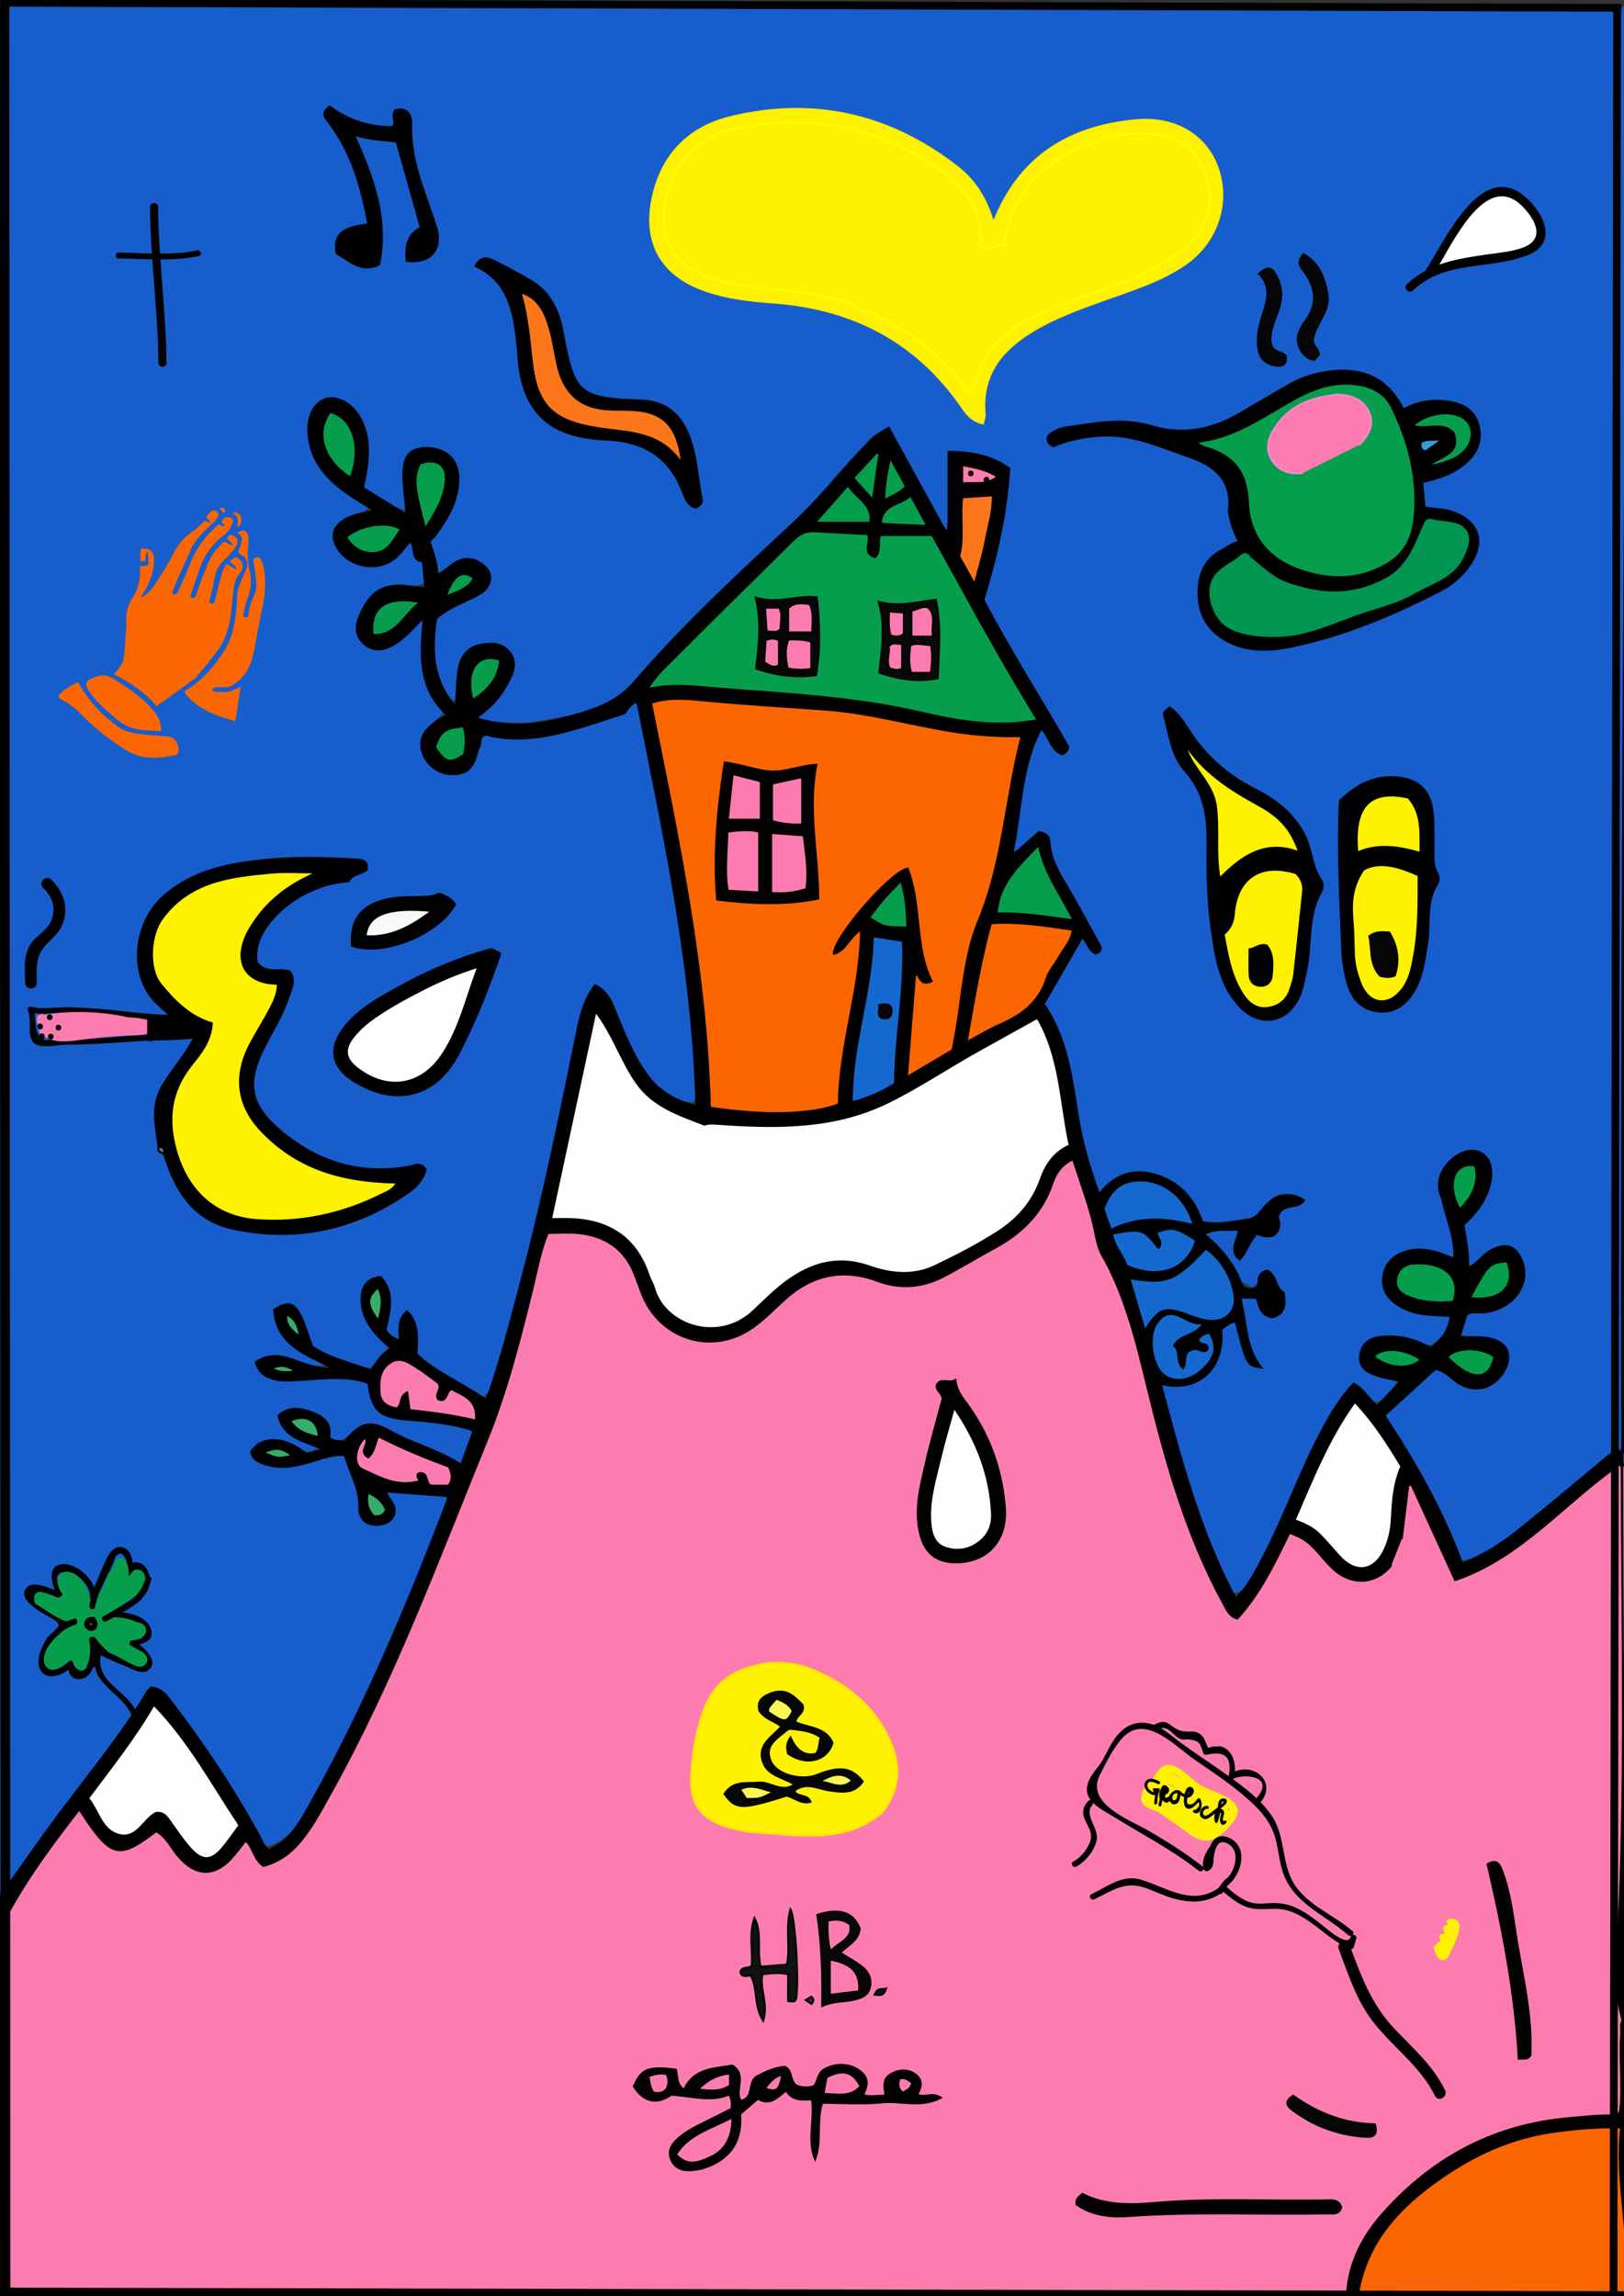 <?xml version="1.0" encoding="utf-8"?>
<!-- Generator: Adobe Illustrator 27.0.1, SVG Export Plug-In . SVG Version: 6.00 Build 0)  -->
<svg version="1.1" id="Laag_1" xmlns="http://www.w3.org/2000/svg" xmlns:xlink="http://www.w3.org/1999/xlink" x="0px" y="0px"
	 viewBox="0 0 420.94 595.28" style="enable-background:new 0 0 420.94 595.28;" xml:space="preserve">
<rect x="0" y="0" width="420.94" height="595.28" fill="#333333" stroke="none"/>
<style type="text/css">
	.st0{fill:#175DCC;}
	.st1{fill:#FC7CB0;stroke:#000000;stroke-width:0.5;stroke-miterlimit:10;}
	.st2{stroke:#000000;stroke-width:0.5;stroke-miterlimit:10;}
	.st3{fill:#FFF200;stroke:#FFEC00;stroke-width:0.5;stroke-miterlimit:10;}
	.st4{fill:#010101;stroke:#000000;stroke-width:0.5;stroke-miterlimit:10;}
	.st5{fill:#020202;stroke:#000000;stroke-width:0.5;stroke-miterlimit:10;}
	.st6{fill:#060606;stroke:#000000;stroke-width:0.5;stroke-miterlimit:10;}
	.st7{fill:#6C6C6C;stroke:#000000;stroke-width:0.5;stroke-miterlimit:10;}
	.st8{fill:#030303;stroke:#000000;stroke-width:0.5;stroke-miterlimit:10;}
	.st9{fill:#070707;stroke:#000000;stroke-width:0.5;stroke-miterlimit:10;}
	.st10{fill:#111111;stroke:#000000;stroke-width:0.5;stroke-miterlimit:10;}
	.st11{fill:#101010;stroke:#000000;stroke-width:0.5;stroke-miterlimit:10;}
	.st12{fill:#2F2F2F;stroke:#000000;stroke-width:0.5;stroke-miterlimit:10;}
	.st13{fill:#FC6600;}
	.st14{fill:none;stroke:#000000;stroke-width:0.5;stroke-miterlimit:10;}
	.st15{fill:#FEFEFE;stroke:#000000;stroke-width:0.5;stroke-miterlimit:10;}
	.st16{fill:#069E4C;stroke:#000000;stroke-width:0.5;stroke-miterlimit:10;}
	.st17{fill:#1569CE;}
	.st18{fill:#FC761C;stroke:#000000;stroke-width:0.5;stroke-miterlimit:10;}
	.st19{fill:#069E4C;}
	.st20{fill:#36AD69;stroke:#000000;stroke-width:0.5;stroke-miterlimit:10;}
	.st21{fill:#359ED8;stroke:#000000;stroke-width:0.5;stroke-miterlimit:10;}
	.st22{fill:#FFF200;stroke:#FFFF00;stroke-width:0.5;stroke-miterlimit:10;}
	.st23{fill:#FFF200;stroke:#000000;stroke-width:0.5;stroke-miterlimit:10;}
	.st24{fill:#FC761C;}
	.st25{fill:#FCFCFC;stroke:#000000;stroke-width:0.5;stroke-miterlimit:10;}
	.st26{fill:#F9F9F9;stroke:#000000;stroke-width:0.5;stroke-miterlimit:10;}
	.st27{fill:#FFF200;stroke:#FFE600;stroke-width:0.5;stroke-miterlimit:10;}
	.st28{fill:#090909;stroke:#000000;stroke-width:0.5;stroke-miterlimit:10;}
	.st29{fill:#FC7CB0;stroke:#F985D0;stroke-width:0.5;stroke-miterlimit:10;}
	.st30{fill:#F9F458;stroke:#000000;stroke-width:0.5;stroke-miterlimit:10;}
	.st31{fill:#FFF200;}
	.st32{fill:#070707;}
	.st33{fill:#FC7CB0;}
	.st34{fill:#020001;}
	.st35{fill:#009651;}
	.st36{fill:#FFFFFF;}
	.st37{fill:none;stroke:#000000;stroke-width:2.5;stroke-miterlimit:10;}
	.st38{fill:none;stroke:#000000;stroke-width:2;stroke-miterlimit:10;}
</style>
<g>
	<path class="st0" d="M327.69,313.81c0.7-2.68,3.2-2.94,6.95-3.94c-2.18-0.65-4.22-0.21-5.47,1.41c-4.68,6.07-11.17,5.23-17.09,5.18
		c-1.91-0.99-2.49-2.42-3.21-3.72c-5.43-9.8-13.79-11.65-22.64-5.02c-0.55,0.41-1.79,2.94-1.94,0.66c-1.37-0.81-1.63-2.37-2.15-3.75
		c-2.46-6.56-3.83-13.39-4.86-20.29c-1.17-7.87-2.74-15.62-6.74-22.65c-0.69-1.21-1.31-2.49-0.71-3.89
		c2.6-6.01,6.39-11.32,9.22-16.53c2.23-0.37,2.67,0.86,3.82,1.82c-3.85-9.53-10.93-17-12.95-26.95c-3.52,0.54-4.53,4.22-7.57,4.53
		c-2.32-4.86,2.89-29.37,7.18-33.75c2.54,0.61,2.65,3.66,4.89,4.91c0.25-1.44-0.67-2.33-1.24-3.28
		c-5.71-9.48-11.18-19.1-16.87-28.59c-2.28-3.8-2.8-7.42-1.39-11.67c2.6-7.8,3.9-15.9,4.92-24.05c0.36-2.9-0.56-4.84-3.43-5.61
		c-2.96-0.79-5.84-0.8-9.31-1.33c-1.52,6.47,0.65,13.28-1.97,19.89c-6.46-7.74-9.74-17.38-15.41-25.29c-2.55,0-4,1.42-5.1,2.89
		c-10.61,14.05-24.4,24.96-36.65,37.39c-7.58,7.68-15.63,14.9-22.51,23.26c-7.03,8.54-17.16,10.05-27.14,11.69
		c-2.93,0.48-6.01,0.22-9,0.02c-2.27-0.15-4.65-0.22-6.24-2.16c-0.09-1.98,1.39-2.75,2.44-3.73c2.24-2.08,4.01-4.46,5.18-7.29
		c0.82-1.98,1.4-3.93-0.36-5.71c-1.76-1.77-3.95-1.82-6.11-1.12c-2.9,0.93-4.19,3.15-4.75,6.1c-0.51,2.73,0.35,5.71-1.21,8.21
		c-2.29,0.35-3.18-1.19-3.97-2.56c-3.47-6.1-4.33-12.57-2.47-19.37c0.52-1.9,1.94-2.9,3.55-3.73c2.3-1.2,4.67-2.28,6.95-3.52
		c2.07-1.13,3.73-2.54,2.49-5.2c-0.95-2.04-4.09-2.79-6.5-1.7c-1.85,0.84-2.96,2.9-5.75,3.24c-0.87-4.41-3.69-8.57,0.01-13.24
		c2.39-3.02,3.91-6.58,4.56-10.42c0.58-3.37-0.15-6.31-3.32-8.13c-4.23-2.43-8.03-0.33-8.25,4.51c-0.08,1.77-0.01,3.55,0.01,5.33
		c0.02,1.72,0.85,3.48-0.31,5.66c-4.74-1.11-8.42-3.89-11.86-6.73c-0.49-2.98,0.37-5.51,0.46-8.09c0.16-4.32-0.24-8.53-3.35-11.89
		c-1.62-1.76-3.65-3.08-6.19-2.17c-2.54,0.9-3.21,3.08-3.38,5.57c-0.43,6.29,2.22,11.02,7.01,14.9c2.79,2.26,6.53,3.4,8.56,6.56
		c-1.23,2.32-3.37,2.24-5.06,2.95c-4.28,1.81-4.92,5.06-1.61,8.26c3.22,3.11,8.04,3.27,11.57,0.45c1.47-1.18,2.4-3.01,4.63-3.72
		c3.17,3.48,5.3,7.31,4.45,12.22c-1.75,1.68-3.67,1.12-5.55,0.89c-5.78-0.71-10.86,3.35-11.44,9.13c-0.36,3.52,2.75,5.87,6.23,4.64
		c2.1-0.75,3.73-2.24,5.33-3.75c1.17-1.11,2.22-2.42,4.37-2.61c2.37,4.24-0.16,8.81,0.87,13.17c1.03,4.36,3.48,7.89,5.36,11.17
		c-0.66,2.12-2.05,2.64-3.01,3.58c-1.84,1.79-3.38,3.85-2.26,6.51c1.11,2.65,3.16,4.52,6.21,4.67c2.83,0.15,4.55-1.5,5.58-4
		c0.21-0.51,0.44-1,0.71-1.48c1.19-1.36,1.35-3.68,3.67-4.01c10.76,1.54,20.77-1.46,30.79-4.85c2.63-0.89,4.27-3.46,7.1-3.65
		c1.89,0.91,1.86,2.71,2.18,4.25c5.43,26.08,10.56,52.22,13.32,78.74c0.62,5.94,1.48,11.93,1.06,17.96c-0.11,1.6,0.18,3.32-1.57,4.8
		c-6.9-0.59-11.35-5.11-14.72-10.69c-2.74-4.54-5.08-9.36-6.89-14.4c-0.63-1.74-1.04-3.77-3.75-4.28c-2.38,3-3.24,6.71-3.99,10.41
		c-2.23,10.98-4.34,21.98-6.8,32.91c-4.28,19.06-8.83,38.06-14.75,56.69c-0.61,1.91-0.96,4.03-3.27,5.53
		c-4.51-1.97-8.62-5.16-13.18-7.4c-5.73-2.82-5.01-8.41-6.53-13.34c-2.15,1.75-0.59,4.15-2.16,5.72c-3.05-0.68-4.59-2.53-4.3-5.75
		c0.19-2.18,0.29-4.37,0.16-6.55c-0.08-1.31,0.14-2.83-1.69-3.44c-2.04,0.32-2.61,2.05-3.31,3.78c0.46,5.29,3.93,9.04,7.27,12.81
		c-1.5,2.65-3.45,4.54-5.42,6.78c-5.3-0.65-10.18-2.71-14.82-5.26c-2.33-1.28-2.61-4.03-3.32-6.37c-0.78-2.54-1.69-4.96-5.73-4.67
		c0.08,9.13,8.79,10.07,14.19,14.94c-6.75,3.21-12.1-4.14-18.56-0.98c2.1,3.26,5.12,3.69,8.16,3.17c4.5-0.78,8.99-0.51,13.49-0.54
		c2.2-0.02,4.38,0.25,5.96,1.72c0.68,0.81,0.93,1.61,1.02,2.42c0.39,3.75,2.7,5.42,6.18,5.99c4.98,0.82,10.04,1.09,15,2.05
		c1.74,0.34,3.53,0.56,5.02,2.23c0.04,3.46-1.19,6.65-3.47,10.02c-5.36-2.93-11.16-4.42-16.32-7.51c-4.18-2.5-8.29-4.01-12.58,0.35
		c-2.26,2.3-5.18,1.14-6.45-1.96c-1.94-4.7-4.85-5.9-10.15-4.05c1.01,5.2,6.8,4.75,9.76,7.87c-2.08,2.83-4.38,2.84-6.77,1.14
		c-3.21-2.29-6.52-1.97-10.15-1.16c0.14,3.26,2.5,3.31,4.34,3.64c3.46,0.61,6.78-0.42,10.06-1.39c8.04-2.39,11.8,0.3,12.41,8.95
		c0.09,1.35-0.21,2.74,0.34,4.05c0.36,0.87,0.47,1.87,1.69,2.85c1.79,0.71,3.76,0.79,5.14-1.64c0.29-1.71-1.34-3.02-0.85-5.24
		c5.47-1.97,10.88,0.07,16.09,0.63c1.12,2.02,0.29,3.41-0.23,4.77c-10.22,26.84-21.59,53.15-35.71,78.2
		c-2.46,4.36-5.46,8.46-10.52,9.84c-2.44-1.06-3.27-2.99-4.22-4.78c-6.12-11.65-13.63-22.39-21.59-32.83
		c-1.32-1.73-1.35-1.71-3.8-2.89c-1.39,0.12-2.09,1.17-2.72,2.22c-5.85,9.76-13.19,18.43-20.02,27.48
		c-4.94,6.54-9.63,13.26-14.18,20.08c-0.79,1.18-1.29,2.85-3.29,2.51c0-162.87,0-325.74,0-488.68c142.88-3.35,281.93,0,423.15,0
		c0,1.76,0,3.59,0,5.42c0,194.57,0,389.14-0.05,583.72c0,1.2,0.95,2.78-0.77,3.69c-1.69-2.01-1.12-4.43-1.12-6.7
		c-0.18-69.41-0.58-138.82,0.11-208.22c1.25-124.17,0.14-248.34,0.63-372.5c0-0.32,0.1-0.53-0.11-0.64
		c-0.03-0.55-0.61,0.29-0.13,0.02c0.5,122.65,0.02,245.29,0.25,368.05c-11.73,7.16-20.84,17.4-32.05,24.96
		c-3.26,2.2-6.47,4.61-10.44,5.01c-1.57-0.65-2.16-1.9-2.67-3.17c-4.42-10.92-9.91-21.29-16.39-31.11c-1.85-2.8-1.72-5.28,0.37-7.85
		c2.25-2.77,4.8-5.23,7.36-7.69c2.56-2.46,5.28-2.57,8.15-0.58c0.56,0.39,1.13,0.77,1.71,1.13c5.51,3.37,10.04,1.31,11.38-5.28
		c-2.29-4.74-7.65-2.44-11.02-4.41c-0.8-5.29,0.62-7.37,5.53-8.12c2.33-0.36,4.56-0.9,6.46-2.37c1.92-1.49,3.2-3.39,3.33-5.86
		c0.11-2.12-0.3-4.15-2.34-5.32c-1.99-1.13-3.65-0.13-5.28,1.01c-1.73,1.2-2.97,3.33-5.96,2.99c-0.89-5.34-3.14-10.68,1.39-15.72
		c1.85-2.05,2.91-4.62,3.44-7.35c0.51-2.64,0.07-4.91-2.73-6.21c-3-0.21-5.03,1.59-6.94,3.57c-2.3,2.07-2.47,4.38-0.79,6.91
		c1.68,5.33,4.44,10.48,3.1,16.63c-2.92-0.26-5.09-1.56-7.51-1.91c-2.11-0.31-4.07-0.18-6,0.68c-2.43,1.09-4.04,2.86-4.28,5.56
		c-0.24,2.74,1.17,4.71,3.43,6.08c2.5,1.51,5.22,2.31,8.17,2.34c1.74,0.02,3.59-0.28,5.07,1.04c0.24,3.9-1,6.18-4.98,9.13
		c-2.21,0.17-4.07-1.2-6.16-1.73c-1.88-0.48-3.77-0.61-5.69-0.57c-2.62,0.05-5.22,0.51-5.51,3.65c-0.3,3.2,2.44,3.88,4.81,4.62
		c1.41,0.44,3.04,0.13,4.53,1.54c-1.03,3.22-3.06,5.68-5.77,7.29c-3.21-0.12-3.96-3.36-6.4-3.93c-1.88,0.47-2.49,2.12-3.4,3.43
		c-5.96,8.61-9.58,18.39-13.8,27.86c-2.83,6.37-5.78,12.69-9.55,18.57c-0.94,1.46-1.73,3.17-3.78,3.52
		c-2.07-0.42-2.56-2.29-3.37-3.8c-6.18-11.53-9.82-24-13.3-36.51c-1.34-4.82-3.28-9.53-3.65-14.23c1.17-1.64,2.41-1.33,3.64-1.32
		c6.93,0.08,11.75-4.75,11.73-11.68c-0.01-3.06,0.79-3.85,4.56-4.46c3.06,2.4,1.13,6.93,3.82,9.44c-2.46-3.93-1.86-8.68-3.15-12.98
		c-0.41-1.35,1.93-3.24,1.93-3.24s2.66-0.03,3.67,1.08c1.05,1.16,1.45,3.06,3.48,3.13c2.3-2.75,2.02-4.27-1.54-8.15
		c-1.56,0.49-1.57,2.56-3.58,3.51c-6.73-2.74-12.17-13.33-17.72-17.01c2.58-3.04,10.86-3.18,15.33-1.65
		c1.01,1.54,3.33-2.45,4.01-0.81"/>
	<path class="st1" d="M-0.07,595.14c0-31.98,0-63.96,0-95.95c3.43-10.02,10.39-17.85,16.33-26.31c1.15-1.64,2.23-3.46,4.31-4.18
		c2.38,0.86,3.03,3.16,4.34,4.82c4.23,5.39,6.69,5.87,12.37,2.24c0.69-0.44,1.37-0.89,2.15-1.19c0.38-0.15,0.78-0.25,1.53-0.21
		c1.84,0.18,2.89,1.86,4.08,3.34c1.28,1.6,2.46,3.28,4.16,4.49c3.48,2.47,6.5,2.21,9.54-0.82c1.53-1.53,2.58-3.56,4.65-4.44
		c1.44,0.12,2.24,1.04,2.97,2.06c0.62,0.89,1.02,1.95,2.27,2.71c3.18,0.33,5.31-1.95,7.36-4.05c4.85-4.96,7.79-11.22,10.93-17.25
		c13.44-25.86,24.15-52.91,35.14-79.88c7.31-17.95,12.14-36.49,16.97-55.12c1.7-6.57,2.43-7.2,9.39-6.87
		c8,0.37,14.19,3.68,17.15,11.62c0.48,1.28,1.12,2.51,1.51,3.81c4.16,13.91,21.56,15.79,29.96,7.38c4.06-4.07,8.16-8.41,13.97-10.49
		c3.87-1.38,7.54-1.92,11.6-1.08c5.67,1.18,11.23,3.85,17.26,1.67c9.49-3.43,17.95-8.67,25.74-14.94c3.35-2.69,4.63-7.01,6.45-10.84
		c1.23-2.59,2.52-5.24,5.94-5.36c1.86,0.8,2.24,2.5,2.65,4.03c1.38,5.28,3.57,10.33,4.43,15.77c0.67,4.25,3.15,7.87,4.95,11.65
		c3.58,7.5,5.24,15.51,7.34,23.41c3.97,14.92,7.3,30.02,13.36,44.3c2.03,4.78,3.99,9.59,6.45,14.17c0.76,1.43,1.39,2.99,3.43,3.85
		c6.37-5.54,8.43-14.03,12.83-20.29c3.18-0.78,4.86,0.68,6.48,2.16c2.32,2.12,4.42,4.47,6.72,6.61c4.46,4.14,10.8,3.12,13.82-2.25
		c1.79-3.18,2.28-6.7,2.46-10.27c0.16-3.13,0.49-6.2,2.2-10.12c6.32,7.5,7.7,16.76,12.71,24.02c2.09,0.69,3.7-0.59,5.35-1.42
		c9.24-4.68,16.87-11.58,24.68-18.2c2.92-2.48,5.91-4.86,8.91-7.23c1.07-0.84,2.15-1.73,3.62-1.24c1.41,1.23,1.02,2.83,1.02,4.28
		c0.02,31.71,0.24,63.41-0.14,95.11c-0.1,8.15,0.11,16.36-1.05,24.52c-0.97,6.81,0.61,13.61,0.94,20.42
		c-0.7,2.89,1.95,6.44-0.77,8.5c2.82,5.28,0.57,10.46-0.09,15.76c-1.56,2.1-3.89,1.7-6.02,1.77c-17.46,0.62-33.25,5.75-46.86,17
		c-8.23,6.8-14.35,14.93-16.81,25.51c-0.25,1.06-0.51,2.13-1.42,2.97c-1.35,0.7-2.88,0.37-4.35,0.37
		c-113.64,0.02-227.27,0.02-340.91,0C2.6,595.52,1.21,595.88-0.07,595.14z"/>
	<path class="st2" d="M360.65,405.76c-3.99,5.03-10.23,5.38-15.05,0.99c-2.82-2.57-4.79-6.01-8.17-7.99
		c-0.92-0.54-1.96-0.89-3.19-1.43c-3.87,7.9-7.55,15.77-13.54,22.27c-2.18-0.63-2.81-2.44-3.69-4.06
		c-9.47-17.37-14.8-36.19-19.44-55.26c-1.61-6.6-3.19-13.23-5.32-19.67c-1.71-5.19-3.76-10.32-6.51-15.1
		c-1.46-2.55-1.66-5.4-2.34-8.16c-1.38-5.61-3.42-11.05-5.28-16.86c-2.98,1.44-4.47,3.67-5.34,6.25
		c-2.63,7.84-8.05,13.08-15.15,16.89c-4.43,2.38-8.71,5.06-13.19,7.36c-5.46,2.8-11.19,3.25-17.02,1.07
		c-9.18-3.43-17.22-1.48-24.32,5.07c-2.51,2.31-4.92,4.77-7.66,6.78c-10.51,7.74-24.58,3.44-29.14-8.77
		c-0.62-1.66-1.22-3.32-1.87-4.97c-2.59-6.51-7.65-9.75-14.38-10.5c-2.55-0.28-5.16-0.05-8.05-0.05c-1.95,4.66-2.82,9.76-4.05,14.73
		c-3.26,13.24-6.65,26.5-11.78,39.1c-12.58,30.9-24.2,62.25-40.5,91.5c-2.31,4.15-4.52,8.39-7.54,12.12
		c-2.64,3.26-5.83,5.63-9.86,6.65c-2.49-1.64-2.52-4.69-4.61-6.59c-1.1,1.4-2.1,2.79-3.21,4.08c-4.71,5.48-9.71,5.39-14.41-0.19
		c-1.8-2.14-2.9-4.89-5.57-6.29c-9.86,7.52-11.71,7.02-19.92-5.67c-6.76,8.7-13.27,17.41-18.49,27.03
		c-0.59,1.09-0.68,2.61-2.15,3.12c0-2.46,0-4.92,0-7.38c4.84-6.8,9.57-13.68,14.54-20.39c8.03-10.84,16.73-21.18,23.67-32.81
		c0.26-0.44,0.69-0.79,1.04-1.18c2.32,0.21,3.62,1.58,4.9,3.25c8.77,11.49,16.8,23.45,23.66,36.19c0.5,0.93,0.76,2.04,1.97,2.71
		c4.28-1.85,7-5.4,9.23-9.31c14.85-25.96,26.41-53.43,37.04-81.32c0.09-0.24,0.04-0.53,0.08-1.13c-5.25-0.39-10.5-0.78-16.01-1.19
		c0.53,1.91,2.41,2.91,2.28,5.39c-0.52,2.36-2.57,3.41-5.31,3.25c-2.72-0.16-3.98-2.32-3.88-4.5c0.24-4.93-2.48-8.89-3.71-13.52
		c-3.32-0.4-6.34,0.99-9.42,1.85c-3.88,1.09-7.71,1.81-11.63,0.34c-1.56-0.58-3.08-1.22-3.23-3.19c2.97-4.15,8.71-3.9,14.3,0.66
		c1.22-0.32,2.52-0.66,4.47-1.18c-4.79-2.16-10.3-2.7-11.74-8.81c2.65-2.35,5.66-1.9,8.62-0.85c3.06,1.09,5.31,2.95,4.52,6.6
		c1.32,1.06,2.71,0.93,4.04,1.04c4.12-4.95,6.32-5.79,12.08-2.58c5.8,3.23,12.39,4.77,18.11,8.61c1.03-2.84,2.13-5.87,3.23-8.92
		c-5.56-1.87-11.28-2.36-16.99-2.81c-7.41-0.58-9.41-2.3-10.29-9.5c-5.35-1.97-10.94-1.17-16.47-0.87
		c-2.59,0.14-5.15,0.51-7.74-0.09c-2.44-0.56-4.22-1.72-4.97-4.44c6.86-4.73,12.75,2.7,19.99,1.53c-7.16-3.6-14.65-6.09-15.22-15.12
		c4.97-3.01,6.1-1.87,9.79,9.47c4.46,3.18,10.02,4.2,15.31,6.32c1.56-2.04,2.56-4.6,5.39-5.58c-4.4-3.87-8.38-7.81-7.78-14.07
		c0.24-2.47,1.65-4.29,4.85-4.64c3.78,4.11,2.43,8.81,1.29,13.66c0.71,1.4,2.13,2.2,3.79,3.21c-0.15-2.84-0.86-5.71,1.79-7.98
		c3.27,3.24,2.52,7.27,2.47,11.13c5.31,5.01,12.16,7.57,18.1,11.96c3.69-10.24,6.3-20.67,9.06-31.05
		c5.81-21.85,10.26-44.01,14.79-66.15c0.75-3.69,1.94-7.27,4.33-10.45c2.64,1.4,3.84,3.37,4.8,5.73c2.51,6.16,4.84,12.41,8.88,17.84
		c3.08,4.13,7.2,6.44,12.57,7.83c-0.85-35.74-8.39-70.11-15.32-104.83c-2.13,0.42-2.7,2.6-3.42,3.01
		c-11.86,3.76-22.7,8.25-34.63,5.82c-0.34-0.21-0.71-0.3-1.11-0.29c-0.41,0.01-0.75,0.18-1.14,0.54c-0.64,0.87-0.12,2.26-1,3.17
		c-1.02,4.78-2.69,6.47-6.44,6.51c-3.83,0.05-7.23-2.57-8.08-6.23c-0.84-3.57,1.08-6.28,6.62-9.03c-7.55-6.81-7.15-15.65-6.11-25.36
		c-2.78,2.61-4.69,5.07-7.3,6.7c-2.75,1.72-5.61,2.47-8.28,0.03c-2.54-2.32-2.04-5.15-0.74-7.92c2.83-6.06,6.24-7.78,13.12-6.72
		c1.05,0.16,2.11,0.18,3.57,0.3c-0.21-2.39-0.4-4.51-0.62-6.93c-3.34-0.23-1.74-3.67-3.32-5.26c-1.29,1.48-2.39,3.06-3.79,4.3
		c-4.62,4.06-12.84,2.29-15.45-3.28c-1.22-2.6-0.52-4.72,1.9-6.36c2.31-1.57,5.09-1.63,8.06-2.59c-2.59-1.63-4.94-2.96-7.13-4.52
		c-5.42-3.85-9.56-8.59-9.96-15.63c-0.25-4.49,1.58-7.88,4.56-8.77c3.14-0.93,7.13,1.44,9.12,5.43c2.2,4.4,2.36,9.35,0.47,17.61
		c3.64,2.24,7.39,4.56,11.31,6.98c-0.31-3.42-0.75-6.61-0.84-9.81c-0.15-5.16,1.51-7.31,5.39-7.47c5.24-0.22,8.65,2.53,8.85,7.39
		c0.22,5.61-2.41,10.23-5.52,14.62c-0.54,0.77-1.25,1.42-1.98,2.25c1.11,2.75,2,5.57,2.11,8.92c1.74-1.33,3.12-2.57,4.68-3.53
		c2.7-1.66,5.35-0.92,7.52,0.97c2.39,2.08,1.7,5.42-1.09,7.08c-3.71,2.22-8.05,3.33-11.47,6.47c-1.12,7.94-1.24,15.66,5.11,22.94
		c0.22-3.51,0.29-6.27,0.59-9c0.39-3.55,2.11-6.36,5.74-7.1c2.64-0.54,5.58-0.62,7.58,1.85c2.07,2.55,1.01,5.22-0.26,7.67
		c-1.92,3.7-4.57,6.86-8.57,9.43c10.85,3.4,20.65,1.11,30.4-2.23c4.29-1.47,7.84-3.67,10.92-7.24
		c12.61-14.6,26.73-27.75,40.86-40.82c6.14-5.68,11.26-12.13,16.9-18.17c2.29-2.46,4.54-4.99,8.06-6.77
		c4.96,9.05,9.8,17.88,14.64,26.7c0.28-0.08,0.56-0.16,0.84-0.24c0-6.6,0-13.21,0-20.23c5.99,0.08,11.21,0.97,15.74,4.32
		c-0.71,11.92-3.33,23.01-6.69,34.06c6.82,13.01,14.75,25.41,22.01,38.1c-0.14,1.01-0.66,1.58-1.63,1.94
		c-2.93-1.11-3.17-4.47-5.41-6.7c-5.47,10.25-5.06,21.73-7.59,33.05c2.62-2.31,4.85-4.27,7.02-6.19c1.66,0.25,2.66,0.94,2.74,2.6
		c0.23,4.55,2.59,8.22,4.82,11.99c2.7,4.57,5.15,9.29,7.77,13.92c0.67,1.18,1.26,2.2-0.5,2.99c-1.91-0.62-2.08-2.7-3.61-4.28
		c-3.36,5.84-6.68,11.61-9.98,17.34c6.05,8.88,7.25,18.97,8.81,28.88c1.09,6.92,3.03,13.54,5.54,20.48
		c4.07-5.36,9.24-6.97,15.45-4.8c5.86,2.05,9.4,6.34,11.28,12.01c4.13,0.72,8.03-0.1,11.92-0.72c1.68-0.27,2.72-1.32,3.78-2.7
		c2.97-3.87,6.92-4.63,10.7-2.31c-1.52,2.58-5.63,0.48-6.79,4.3c0.22,1.18,1.13,3.1-1.14,4.88c-1.14,0.41-2.68,0.32-4.23-0.44
		c-2.06,1.7-2.47,4.5-4.54,6.68c-3.07-2.55-0.22-5.18-0.3-7.72c-2.77,0.14-5.61-0.5-8.96,1.08c4.65,3.89,8.11,8.18,9.79,13.23
		c1.22,1.4,2.41,1.2,3.46,0.95c1.15-0.75,0.79-1.83,0.99-2.72c0.25-1.04,0.87-1.65,2.12-1.95c2.56,1.01,2.03,4.54,4.3,5.67
		c0.47,2.93,0.52,5.46-2.79,6.43c-3.01-0.29-3.51-2.69-4.23-5.08c-1.18,0-2.35,0-4.25,0c1.77,6.07,1.05,12.54,5.48,18.09
		c-3.75-0.55-3.75-0.55-6.62-11.88c-1.6,0.01-2.57,1.2-3.75,1.93c0.96,10.12-5.93,16.65-15.68,14.2
		c5.1,19.12,9.96,37.97,19.39,55.62c3.52-3.39,5.49-7.58,7.58-11.61c5.45-10.51,9.29-21.77,14.93-32.2
		c2.26-4.18,4.62-8.29,8.09-11.86c2.73,1.37,3.91,4.02,6.13,5.84c1.93-2.09,3.83-4.14,6.03-6.51c-2.43-0.57-4.55-0.87-6.53-1.57
		c-2.43-0.87-4.46-2.34-3.9-5.4c0.5-2.79,2.43-4.17,5.14-4.47c4.62-0.52,8.95,0.41,13.11,2.9c2.9-1.94,4.63-4.68,5.18-8.37
		c-4.71-0.23-9.34-0.04-13.51-2.67c-2.84-1.8-4.38-4.18-3.99-7.43c0.39-3.24,2.42-5.47,5.54-6.47c4.45-1.43,8.58-0.17,12.88,1.91
		c0.36-5.68-2.16-10.62-3.16-15.83c-1.1-2.23-1.09-4.46-0.01-6.69c0.24-0.48,0.41-1.02,0.73-1.44c2.85-3.71,6.71-5.15,9.47-3.57
		c2.74,1.57,3.32,5.52,1.59,10c-1.31,3.39-3.51,6.11-6.25,8.6c0.59,3.62,1.41,7.22,1.19,11.41c2.52-1.48,3.9-3.79,6.19-4.94
		c3.78-1.89,6.25-1.03,7.79,2.88c2.4,6.09-2.35,12.52-9.81,13.34c-1.46,0.16-2.99-0.4-4.56,0.54c-0.55,1.78-1.13,3.69-1.82,5.91
		c2.06,0,3.83-0.07,5.6,0.01c4.3,0.2,6.88,2,7.04,4.82c0.21,3.62-3.44,7.95-7.11,8.37c-2.73,0.32-5.14-0.56-7.16-2.35
		c-1.52-1.34-3.13-2.39-4.62-2.67c-4.63,4.24-8.95,8.19-13.22,12.09c8.16,12.37,15.14,24.69,20.14,38.35
		c5.73-2.14,10.65-5.42,15.26-9.15c7.42-6,14.76-12.12,22.07-18.27c1.43-1.2,2.82-2.05,5.11-1.26c0-124.38,0-248.36,0-372.34
		c0.28,0,0.55,0,0.83,0c-1.91,197.23-2.89,394.46,0,591.68c-139.55,0-279.09,0-418.64-0.05c-1.2,0-2.78,0.95-3.69-0.77
		c52.86-0.08,105.72-0.21,158.59-0.23c62.02-0.03,124.03,0.04,186.05,0.06c1.49,0,2.99,0,4.56,0c0.47-8.43,4.12-15.33,9.46-21.32
		c12.97-14.54,29.06-23.02,48.65-24.59c3.53-0.28,7.05-0.75,10.59-0.64c1.3,0.04,2.07-0.3,2.17-1.67
		c0.69-6.47-0.29-12.96,0.22-19.44c0.09-1.2-0.28-2.45,0.36-3.6c-1.59-5.41-1.75-11-1.43-16.51c2.41-42.05,1.28-84.13,1.22-126.2
		c0-0.37-0.12-0.74-0.26-1.53c-14.51,9.98-25.69,24.34-42.92,30.16c-3.9-8.52-7.61-16.64-11.33-24.76
		c-0.27,0.06-0.54,0.12-0.81,0.19c-0.57,4.65-1.13,9.3-1.71,13.95"/>
	<path class="st2" d="M369.03,134.98c-3.89,13.03-12.02,18.88-24.8,18.22c-13.44-0.7-23.28-8.22-25.52-19.52
		c-0.08-0.4-0.24-0.82-0.19-1.21c0.93-8.26-3.78-11.87-10.89-14.27c-6.96-2.35-13.54-5.48-21.23-5.29
		c-4.85,0.12-9.36,1.07-13.4,2.78c-1.53-0.77-1.66-1.62-1.31-2.66c1.33-1.28,3.06-1.99,4.74-2.23c7.35-1.05,14.56-2.61,22.15-0.29
		c7.71,2.36,15.42,0.95,22.49-3.15c4.47-2.59,8.9-5.27,13.41-7.8c3.36-1.89,7.04-2.93,10.86-3.33c8.13-0.84,14.46,1.94,18.39,9.9
		c3.66-1.98,7.48-2.6,11.45-2.04c3.74,0.53,6.86,1.99,7.99,5.96c1.13,3.97-0.19,7.24-3.21,9.91c-3.14,2.77-6.96,4.11-11.3,4.98
		c0.2,2.34,0.38,4.45,0.56,6.58c2.66,0.52,5.14,0.39,7.48,1.27c6.67,2.51,8.35,7.67,4.31,13.6c-1.96,2.88-4.58,5.13-7.61,6.7
		c-12.34,6.39-25.11,11.73-38.77,14.56c-5.51,1.14-11.16,1.39-16.41-1.36c-5.05-2.64-7.6-6.91-7.58-12.63
		c0.01-4.82,1.64-8.82,6.19-11.12c1.75-0.88,4.78-3.54,6.03-0.95c0.2,0.41,0.13,0.9-0.15,1.26c-0.57,0.73-1.5,1.85-1.73,1.93
		c-5.32,1.99-6.96,4.13-6.94,9.13c0.02,4.59,2.65,8.32,7.22,9.86c5.23,1.76,10.58,1.45,15.75-0.03
		c12.43-3.55,24.63-7.75,35.81-14.47c2.03-1.22,3.7-2.84,5.17-4.62c3.36-4.06,1.75-8.4-3.46-9.34
		C372.78,135.03,370.99,135.1,369.03,134.98z"/>
	<path class="st3" d="M254.81,109.78c-2.74-0.58-4.12-2.26-5.28-3.96c-11.76-17.17-28.24-25.8-48.79-27.36
		c-5.96-0.45-11.94-1.07-17.68-3.03c-11.69-3.98-16.5-12.57-13.82-24.57c2.47-11.01,9.56-17.92,20.07-20.49
		c21.58-5.27,41.37-0.72,58.91,12.96c4.61,3.59,7.59,8.49,9.26,14.46c6.67-17.18,19.66-25.01,36.9-26.62
		c10.25-0.96,18.3,3.96,21.26,12.41c3.19,9.12-0.2,19.22-8.39,24.9c-6.45,4.48-13.9,6.69-21.18,9.31c-6.39,2.3-12.8,4.6-18.65,8.19
		c-8.02,4.91-13.11,11.43-12.18,21.43C255.3,108.03,255.01,108.7,254.81,109.78z"/>
	<path class="st2" d="M41.12,297.35c-0.68-5.4-2.19-10.59,1.09-16.05c2.79-4.64,6.67-8.6,8.81-13.85
		c-4.03-1.67-7.28-4.42-10.29-7.27c-7.59-7.18-6.14-21.09,1.82-27.98c7.77-6.72,16.97-8.33,26.5-9.3
		c7.62-0.77,15.28-0.51,22.92-0.11c1.72,0.09,3.38,0.02,3.13,2.66c-1.5,1.21-3.89,1.14-4.71,3.03
		c-12.87,0.63-25.69,12.13-23.8,21.03c2.2,3.03,5.61,1.49,8.48,2.3c1.76,2.4,0.35,4.69-0.38,6.9c-1.5,4.55-4.13,8.58-6.25,12.84
		c-4.6,9.23-3.78,14.69,4.01,21.39c9.59,8.24,20.69,11.77,33.4,9.54c1.42-0.25,3.22-1.42,4.49,0.74c-0.64,2.56-2.39,4.43-4.49,5.9
		c-13.91,9.7-29.36,12.95-45.79,9.33c-9.86-2.17-14.8-10.02-17.52-19.31C42.04,298.56,41.51,298.01,41.12,297.35z"/>
	<path class="st4" d="M303.21,183.39c2.34,1.72,3.67,3.98,5.06,6.12c4.35,6.7,10.11,11.64,17.24,15.23
		c5.17,2.6,9.64,6.18,12.47,11.43c2.07,3.83,1.93,8.47,4.53,12.14c0.45,0.63,0.41,2.06,0,2.77c-3.72,6.31-2.5,13.53-3.9,20.25
		c-0.44,2.13-0.78,4.32-1.56,6.33c-3.04,7.72-10.74,9.01-16.18,2.74c-4.91-5.66-5.85-12.75-6.85-19.79
		c-1.06-7.46-1.1-14.96-1.03-22.47c0.06-6.7-0.98-12.97-5.75-18.24c-3.62-3.99-4.06-9.4-5.48-14.33
		C301.47,184.56,302.35,184.14,303.21,183.39z"/>
	<path class="st4" d="M372.35,229.44c-2.82,4.7-1.63,10.06-2.44,15.09c-0.67,4.18-1.09,8.38-3.25,12.12
		c-2.13,3.68-5.11,6.09-9.62,5.52c-4.31-0.54-6.71-3.44-7.77-7.37c-0.74-2.74-1.26-5.6-1.36-8.43c-0.49-12.92-1.26-25.85-0.6-38.8
		c3.88-3.68,8.13-6.26,13.73-6.1c6.19,0.18,9.72,3.07,10.32,9.22c0.33,3.38,0.22,6.8,0.21,10.21c-0.01,1.78-0.07,3.53,0.77,5.17
		C373.1,227.19,373.1,228.32,372.35,229.44z"/>
	<path class="st4" d="M123.24,68.97c1.32-2.41,2.92-2.26,4.42-1.51c3.4,1.7,6.8,3.44,10.05,5.4c5.04,3.05,7.19,7.97,8.2,13.54
		c2.84,15.62,4.22,16.88,20.09,17.41c5.85,0.19,9.74,2.87,12.1,8.11c2.5,5.57,2.59,11.65,3.79,17.5c0.22,1.08-0.59,1.72-1.54,2.19
		c-2.15-0.58-2.78-2.57-3.42-4.24c-3.6-9.37-10.73-13.21-20.32-13.44c-0.54-0.01-1.09-0.09-1.63-0.13
		c-13.12-1.05-19.57-7.61-20.57-20.86c-0.23-2.99-0.5-5.99-1.01-8.93C132.3,77.63,129.93,72.01,123.24,68.97z"/>
	<path class="st4" d="M95.46,58.16c-1.71-9.53-4.26-18.34-9.9-25.99c-1.02-1.39-2.69-2.7-0.08-4.57c4.77,3.69,10.33,5.36,16.31,5.34
		c1.11-1.43-0.49-2.86,0.68-4.35c2.98-0.95,4.23,1.27,4.13,3.56c-0.39,9.55,3.67,17.97,6.42,26.69c1.79,5.66-1.26,9.6-7.63,8.78
		c-0.26-3.47-0.02-6.7,3.69-8.61c-2.08-7.39-4.13-14.7-6.27-22.31c-3.38-0.43-7.05-0.43-11.07-1.8c4.97,11,8.94,21.7,6.54,33.67
		c-4.8,2.29-7.75-1.12-11.04-2.88C86.43,60.91,88.54,58.93,95.46,58.16z"/>
	<path class="st4" d="M129.68,247.25c-3.18,9.15-6.6,17.95-11.02,26.23c-5.84,10.94-16.09,13.36-26.63,6.98
		c-6.28-3.8-7.09-8.91-2.38-14.61c3.74-4.52,8.82-7.24,13.8-9.99c7.38-4.09,15.13-7.38,23.27-9.67
		C127.54,245.96,127.55,245.96,129.68,247.25z"/>
	<path class="st5" d="M91.25,245.19c-0.56-6.24,2.07-10.09,7.92-11.77c2.52-0.72,5.09-0.82,7.67-0.86c2.42-0.04,4.85,0.09,7.08-0.88
		c1.68,0.59,3.06,1.36,4.01,2.74C113.82,242.18,99.26,248.04,91.25,245.19z"/>
	<path class="st6" d="M337.84,65.9c4.15,2.3,5.47,6.19,6.22,10.3c0.83,4.53-3.17,7.68-3.74,11.84c-0.2,1.53,1.41,2.31,1.56,3.89
		c-0.37,0.4-0.81,0.89-1.23,1.34c-2.54-0.1-4.9-3.72-4.11-6.48c0.37-1.28,1.04-2.54,1.85-3.61c3.32-4.39,2.7-8.6-0.35-12.77
		C337.18,69.23,335.92,68.13,337.84,65.9z"/>
	<path class="st6" d="M326.36,70.96c2.19-2.03,3.23-1.56,4.19,0.06c1.8,3.03,1.94,6.1,0.78,9.42c-1.11,3.17-2.66,6.33-1.76,9.2
		c0.99,2.04,2.9,1.42,3.72,2.73c0.2,1.71-0.55,2.63-2.27,2.44c-2.35-0.26-4.19-1.41-4.72-3.85c-0.62-2.86-0.14-5.67,0.71-8.45
		C328.21,78.61,329.99,74.67,326.36,70.96z"/>
	<path class="st7" d="M41.12,297.35c1.33-0.07,1.66,0.64,1.41,1.8C41.82,298.73,40.69,298.66,41.12,297.35z"/>
	<path class="st5" d="M189.61,546.69c0.16-1.38,0.13-2.44-0.59-3.73c-4.77,2.03-9.51,0.41-15.05,0.08
		c-3.62,2.54-7.14,1.98-9.67-2.19c1.95-4.52,3.69-5.22,10.89-4.34c0.51,1.74,0.01,3.89,2.13,5.26c2.53-5.74,7.92-5.44,12.49-6.31
		c3.97,2.56,0.43,6.44,2.18,9.13c3.67-0.64,1.66-4.91,4.27-6.33c2.31-1.25,4.63-2.26,7.14-2.48c2.02,0.94,1.28,3.32,2.79,4.7
		c1.29,0.78,2.88,0.8,4.51,0.44c1.47-0.91,0.83-2.89,2.73-4.34c3.01-1.84,6.99-1.77,9.77,0.55c2.14,1.79,1.55,3.82,0.53,5.98
		c1.94,0.62,3.81,0.11,5.87,0.16c-0.47-2.23-0.93-4.48,1.61-5.75c2.11-1.06,4.31-1.09,6.17,0.34c1.84,1.41,1.44,3.32,0.37,5.13
		c1.75,1.04,3.75-0.76,6.13,0.82c-5.21,2.74-10.36,0.7-15.21,1.2c-5.12,0.53-10.34,0.12-15.58,0.12c-1.55,5.01-0.07,10-1.81,14.65
		c-2.09-4.96-0.03-10.13-0.83-15.54c-2.37,0.04-5.12,0.5-6.68-2.35c-2.23,1.88-4.36,4.09-7.32,2.16c-1.65,1.42-2.99,2.58-4.62,3.98
		c0.59,6.68-2.3,11.56-9.03,13.87c-1.27,0.44-2.66,0.66-4,0.71c-2.21,0.09-4.08-0.76-4.91-2.94c-0.78-2.05,0.15-3.68,1.67-5.09
		c2.44-2.27,5.46-3.55,8.36-5.04C185.74,548.62,187.57,547.72,189.61,546.69z"/>
	<path class="st5" d="M244.33,362.6c-0.23-1.67-1.75-2.03-1.54-3.53c1.07-2.04,3.1-0.33,4.84-1.31c0.3,2.29,1.25,3.83,2.4,5.36
		c6.22,8.22,9.69,17.57,10.44,27.82c0.62,8.49-4.66,14.12-12.74,14.09c-5.06-0.02-8.04-2.46-9.25-7.45
		c-1.47-6.07,0.02-11.92,1.36-17.74C241.16,374.02,242.83,368.27,244.33,362.6z"/>
	<path class="st4" d="M279.02,571.46c-0.16-1.66,0.77-2.02,1.56-2.7c6.07,3.05,12.5,2.86,18.89,2.31
		c14.99-1.29,30.01-0.34,45.01-0.68c1.47-0.03,2.67,0.22,3.17,1.82c-0.61,2.07-2.32,1.57-3.72,1.59
		c-17.19,0.31-34.38-0.54-51.56,0.7C287.71,574.84,282.89,574.24,279.02,571.46z"/>
	<path class="st8" d="M385.58,483.28c2.6-1.57,3.24,0.28,3.93,2.17c2.07,5.67,2.66,11.64,3.63,17.54
		c1.33,8.05,3.17,16.03,3.54,24.22c0.09,1.89,0.01,3.79,0.01,5.56c-0.82,1.37-1.91,0.75-3.04,0.92
		C392.7,516.55,389.49,500.08,385.58,483.28z"/>
	<path class="st9" d="M222.84,499.99c-0.31,3.11-3.13,4.24-5.05,6.25c1.9,1.2,3.82,2.24,5.53,3.53c1.72,1.3,2.67,3.11,2.18,5.36
		c-0.48,2.23-2.26,2.8-4.2,3.27c-2.51,0.61-5.11,0.24-8.19,1.63c0.12-8.37-0.11-16.04-1.26-23.63
		C217.68,494.57,221.21,495.73,222.84,499.99z"/>
	<path class="st10" d="M204.28,518.75c0-2.52,0-4.67,0-6.97c-2.31-0.51-4.42-0.22-6.64,0c-0.84,3.84,1.55,7.48,0.19,12.1
		c-2.49-4.02-1.36-7.92-3.1-11.53c-0.5-0.64-2.27,0.69-2.82-1.01c0.2-1.72,2.03-0.8,2.93-1.75c0.34-3.99-0.79-8.26,0.72-12.37
		c2.02,3.91,0.58,8.14,1.57,12.63c2.14-0.17,4.36-0.35,6.85-0.55c0.93-4.66-0.43-9.46,0.89-14.36c1.36,1.95,2.29,20.57,1.43,23.3
		C206.02,519.19,205.27,518.78,204.28,518.75z"/>
	<path class="st9" d="M335.21,543.29c6.24,4.48,13.29,7.29,21.14,7.4c0.77,2.53-0.17,3.38-2.25,3.26
		c-7.09-0.42-13.49-2.74-19.18-7.01C333.41,545.82,333.02,544.66,335.21,543.29z"/>
	<path class="st11" d="M226.68,517.1c1.04-2.19,1.96-1.16,2.98-1.58C229.06,517.52,228.13,517.24,226.68,517.1z"/>
	<path class="st12" d="M210.32,519.49c-0.41-0.28-0.83-0.57-1.48-1.01c0.62-0.36,1.08-0.63,1.47-0.86
		C211.13,518.41,210.82,518.94,210.32,519.49z"/>
	<g id="XMLID_1_">
		<g>
			<path class="st13" d="M246.8,189.61c5.95,0.95,11.91,1.35,18,1.24c-4.17,15.97-4.77,32.46-11.14,47.77
				c-3.92,9.44-4.2,19.96-6.09,30c-0.22,1.19-0.45,2.39-0.67,3.6c-3.74,2.22-7.35,4.35-11.83,7.01c0.75-9.41,1.45-18.11,2.15-26.89
				c1.39,0.46,1.07,3.48,4.27,2.03c-4.5-9.06-2.56-19.7-6.23-29.2c-4.59,0.83-19.63,18.43-19.1,22.09c3.2-0.85,3.89-4.39,7.03-6.22
				c-0.2,15.61-5.68,30.16-5.75,45.22c-6.8,2.72-19.61,3.05-33.44,0.86c-0.87-35.44-8.24-70.07-15.26-104.91
				c5.37-1.79,10.6-0.87,15.87-0.42c9.66,0.84,19.32,1.48,28.99,2.14C224.86,184.7,235.71,187.83,246.8,189.61z"/>
		</g>
		<g>
			<path class="st14" d="M264.8,190.85c-4.17,15.97-4.77,32.46-11.14,47.77c-3.92,9.44-4.2,19.96-6.09,30
				c-0.22,1.19-0.45,2.39-0.67,3.6c-3.74,2.22-7.35,4.35-11.83,7.01c0.75-9.41,1.45-18.11,2.15-26.89c1.39,0.46,1.07,3.48,4.27,2.03
				c-4.5-9.06-2.56-19.7-6.23-29.2c-4.59,0.83-19.63,18.43-19.1,22.09c3.2-0.85,3.89-4.39,7.03-6.22
				c-0.2,15.61-5.68,30.16-5.75,45.22c-6.8,2.72-19.61,3.05-33.44,0.86c-0.87-35.44-8.24-70.07-15.26-104.91
				c5.37-1.79,10.6-0.87,15.87-0.42c9.66,0.84,19.32,1.48,28.99,2.14c11.26,0.77,22.11,3.9,33.2,5.68
				C252.75,190.56,258.71,190.96,264.8,190.85z"/>
		</g>
	</g>
	<path class="st15" d="M142.82,316.03c3.92-18.29,7.73-36.05,11.54-53.81c4.57,5.88,6.59,12.65,10.58,18.4
		c4.27,6.15,10.86,8.31,17.65,10.94c1-0.41,2.42-0.28,3.93-0.18c14.92,1.03,29.75,1.21,43.68-5.63c8.19-4.02,15.73-9.15,23.69-13.55
		c4.87-2.69,9.74-5.41,15-8.34c6.03,10.31,5.94,21.95,8.38,33.09c-4.09,1.77-6.19,5.01-7.54,8.84c-2.09,5.89-5.97,10.3-11.17,13.63
		c-5.16,3.3-10.61,6.1-16.12,8.75c-5.65,2.71-11.48,2.12-17.13,0.14c-8.86-3.11-16.28-0.35-23.08,5.18
		c-2.43,1.98-4.64,4.22-6.93,6.37c-9.19,8.64-23.14,3.64-25.77-5.93c-0.32-1.17-1.03-2.23-1.42-3.38
		c-3.22-9.61-10.14-14.11-20.02-14.52C146.45,315.97,144.82,316.03,142.82,316.03z"/>
	<path class="st16" d="M268.96,186.7c-10.6,1.95-20.38,0.32-29.9-1.91c-17.4-4.07-35.1-4.9-52.77-6.29
		c-5.99-0.47-11.95-1.41-18.47,0.19c1.99-3.49,4.62-5.78,7.01-8.18c10.22-10.26,20.58-20.39,30.88-30.58
		c1.51-1.49,3.2-2.34,5.41-2.2c4.63,0.31,9.26,0.49,13.8,0.73c1.07,1.96-1.66,4.91,1.87,6c1.71-1.66,0.55-3.94,1.37-5.75
		c4.42,0,8.89,0,13.49,0C250.6,154.82,259.2,170.88,268.96,186.7z"/>
	<path class="st13" d="M421.23,594.93c-23.07,0-45.98,0-69.02,0c2.22-13.66,10.62-22.59,21.54-30.15
		c8.83-6.11,18.17-10.34,28.75-11.84c5.53-0.78,11.1-1.31,17.42-1.18C418.36,566.14,422.61,580.19,421.23,594.93z"/>
	<path class="st15" d="M39.88,441.94c9.16,9.41,15.08,20.6,22.21,31.25c-1.55,2.07-2.95,4.18-4.59,6.08
		c-2.7,3.13-5.03,3.26-7.88,0.21c-2.03-2.18-3.68-4.72-5.44-7.14c-0.89-1.22-1.6-2.61-3.74-2.36c-3.18,1.56-4.84,6.79-9.46,5.72
		c-4.64-1.07-5.37-6.13-8.13-9.54C28.69,458.33,34.71,450.8,39.88,441.94z"/>
	<path class="st15" d="M363.23,380.12c-1.92,4.4-2.25,8.88-2.45,13.35c-0.12,2.76-0.63,5.41-1.74,7.91
		c-2.69,6.09-7.65,6.83-12.08,1.85c-1.63-1.83-3.2-3.72-4.93-5.45c-1.74-1.74-3.98-2.79-6.47-3.67
		c4.63-10.67,8.77-21.24,15.61-30.68C356.05,368.56,359.63,374.16,363.23,380.12z"/>
	<path class="st13" d="M250.87,269.71c1.89-10.5,3.46-20.28,6.16-30.13c6.86-0.44,13.69,0.63,20.72,1.66
		c-0.3,2.61-2.14,4.36-3.28,6.44c-1.11,2.02-2.78,3.82-3.46,5.95c-1.95,6.08-6.38,9.35-11.9,11.74
		C256.39,266.55,253.85,268.12,250.87,269.71z"/>
	<path class="st17" d="M226.49,242.99c2.7,0.42,4.83,0.74,7.31,1.13c0.52,12.24-1.92,24.32-2.08,36.64
		c-3.21,2.12-6.65,3.58-10.66,4.66C220.98,270.95,226.16,257.47,226.49,242.99z"/>
	<path class="st17" d="M293.08,331.66c9.3,1.57,11.75,0.57,19.49-7.67c3.78,2.75,6,6.54,7.03,10.99c1.07,4.63-1.97,7.84-6.68,7.11
		c-1.86-0.29-3.66-1-5.45-1.64c-5.59-2-7.24-1.46-10.66,3.93C295.54,340.05,294.37,336.04,293.08,331.66z"/>
	<path class="st1" d="M102.78,365.11c-2.28-0.41-4.23-1.38-4.4-4.21c-0.18-2.91-0.04-5.77,2.74-7.63c2.39-1.6,4.47-0.3,6.42,0.92
		c2.18,1.36,4.2,2.97,5.99,4.25c1.26,1.65-0.95,2.73,0.04,4.31c2.4,1.01,1.88-1.94,3.45-2.65c2.89,1.64,6.88,2.55,6.33,8.17
		c-5.81-1.43-11.53-2.09-17.2-2.74c-0.2-1.55-0.38-2.89-0.6-4.57C103.27,362.08,104.41,364.26,102.78,365.11z"/>
	<path class="st16" d="M278.26,238.57c-7.02-0.89-13.3-2.01-19.91-1.76c0.53-7.73,5.62-12.31,10.92-17.79
		C270.66,226.48,274.96,231.86,278.26,238.57z"/>
	<path class="st1" d="M95.45,377.81c1.61-1.4,1.71-3.4,2.6-5.47c6.11,3.12,12.41,5.73,18.29,7.84c1.08,2.2,0.87,3.6-0.05,4.96
		c-1.61,0-3.23,0-4.61,0c-1.57-0.78-0.47-3.38-2.88-3.25c-1.43,0.29,0.12,2.06-0.01,2.11c-6.22,1.6-10.44-1.13-14.82-3.05
		c-2.5-1.1-2.14-5.51,0.58-8.24C96.13,374.21,92.63,376.29,95.45,377.81z"/>
	<path class="st17" d="M288.07,318.5c-0.59-1.68-1.21-3.45-1.8-5.12c1.98-5.25,4.94-7.31,10.04-7.09
		c5.65,0.25,10.83,4.54,12.73,10.98C301.82,315.41,294.85,315.13,288.07,318.5z"/>
	<path class="st17" d="M288.55,320c7.55-1.27,7.55-1.27,11.63,3.81c1.94-1.43-0.05-2.9-0.05-4.23c3.81-1.3,4.62-1.12,9.61,2.03
		c-2.24,7.33-9.37,9.94-17.57,6.29C291.39,325.31,289.15,323.22,288.55,320z"/>
	<path class="st17" d="M304.01,348.92c2.02,1.37,0.26,4.44,2.7,6.15c1.35-1.59-0.03-4.28,2.11-4.86c1.56-1.03,3.33,1.48,4.43-0.41
		c0.22-2.2-2.2-1.03-2.44-2.52c0.61-0.89,1.5-1.35,2.59-1.5c1.98,3.31,1.37,6.12-1.97,9.13c-3.17,2.86-7.07,3.38-9.65,1.3
		c-2.87-2.31-4.08-9.56-1.85-12.93c3.8-5.74,7.41,0.74,11.53-0.02C309.48,346.27,305.52,345.65,304.01,348.92z"/>
	<path class="st18" d="M252.63,151.46c-1.71-3.09-2.89-5.22-4.01-7.25c1.31-5.01,0.13-10.07,0.81-15.28
		c2.52-0.16,5.03-0.33,7.88-0.52c0.17,3.99-1.07,7.61-1.74,11.28C254.92,143.28,253.82,146.77,252.63,151.46z"/>
	<path class="st16" d="M376.73,337.49c-4.15,0.36-8.04,0.18-11.76-1.37c-2.04-0.85-3.5-2.2-3.07-4.64c0.4-2.26,1.89-3.62,4.13-3.87
		C372.27,326.92,379.32,329.72,376.73,337.49z"/>
	<path class="st16" d="M85.54,106.8c6,1.48,8.34,9.18,5.33,17.02C83.92,119.53,81.53,112.28,85.54,106.8z"/>
	<path class="st16" d="M110.19,137.09c-2.97-11.44-3.08-12.9-1.43-16.88c4.46-1.64,7.32,0.33,6.74,4.91
		C114.97,129.33,112.89,132.96,110.19,137.09z"/>
	<path class="st16" d="M219.79,125.81c2.17,3.4,6.53,5,5.78,9.7c-4.77,0-9.16,0-14.32,0C214.29,132.07,216.81,129.2,219.79,125.81z"
		/>
	<path class="st16" d="M103.91,137.19c-1.93,2.71-3.25,6.17-7.33,6.2c-3.04,0.02-5.26-1.6-6.89-4.1
		C93.26,136.01,100.6,134.96,103.91,137.19z"/>
	<g id="XMLID_2_">
		<g>
			<path class="st19" d="M233.52,228.32c1.4,4.18,1.49,8,1.66,12.16c-6.04-0.11-6.04-0.11-9.92-2.62c1.26-1.6,2.44-3.22,3.75-4.74
				C230.33,231.6,231.76,230.18,233.52,228.32z"/>
		</g>
		<g>
			<path class="st14" d="M235.18,240.48c-6.04-0.11-6.04-0.11-9.92-2.62c1.26-1.6,2.44-3.22,3.75-4.74c1.32-1.52,2.75-2.94,4.51-4.8
				C234.92,232.5,235.01,236.32,235.18,240.48z"/>
		</g>
	</g>
	<path class="st16" d="M390.67,326.99c2.46,6.51-1.73,10.47-9.7,9.52C385.7,327.68,386.04,327.34,390.67,326.99z"/>
	<path class="st16" d="M108.96,156.08c-4.47,3.31-6.23,8.94-12.39,8.48C95.82,157.45,100.01,154.39,108.96,156.08z"/>
	<path class="st16" d="M387.32,351.68c-1.24,6.4-5.96,6.49-12.2,0.1C377.36,349.18,383.97,349.13,387.32,351.68z"/>
	<path class="st16" d="M112.75,193.68c1.4-4.06,2.52-4.88,7.39-5.41c0.81,2.48,0.68,4.96,0.14,7.35
		C116.67,198.13,115.39,197.81,112.75,193.68z"/>
	<path class="st16" d="M228.37,135.81c0.05-5.24,5.02-4.67,7.68-7.4c1.47,2.7,2.73,5.01,4.32,7.94
		C236.11,136.16,232.39,135.99,228.37,135.81z"/>
	<path class="st16" d="M129.64,171.06c-0.41,4.96-3.34,7.97-7.14,10.46C120.39,173.49,123.99,169.14,129.64,171.06z"/>
	<path class="st16" d="M382.33,302.15c1.13,3.81-0.22,7.69-3.98,11.38C374.75,306.9,376.87,301.16,382.33,302.15z"/>
	<path class="st16" d="M368.32,352.4c-2.65,2.83-8.74,2.42-12.31-0.82C358.77,349.14,363.7,349.47,368.32,352.4z"/>
	<path class="st16" d="M226.26,129.55c-1.57-1.72-2.49-2.7-3.39-3.7c-0.54-0.6-1.06-1.21-1.72-1.97c2.07-2.24,4.07-4.4,6.07-6.57
		c0.24,0.08,0.47,0.15,0.71,0.23C227.41,121.29,226.89,125.03,226.26,129.55z"/>
	<path class="st16" d="M229.21,129.68c-0.02-3.87,0.71-7.14,1.48-11.09c1.52,2.76,2.79,5.06,4.13,7.49
		C233.32,127.9,231.27,128.43,229.21,129.68z"/>
	<path class="st1" d="M249.4,120.55c3.15,0.66,6.15,1.08,9.18,3.02c-3.14,2.51-6.24,1.35-9.18,1.76
		C249.4,123.5,249.4,122.08,249.4,120.55z"/>
	<path class="st20" d="M82.64,372.56c-3-0.67-5.71-1.5-7.44-4.26C79.2,366.43,82.47,368.19,82.64,372.56z"/>
	<path class="st16" d="M115.55,154.67c1.84-5.62,4.41-7.21,7.28-4.76C121.37,152.67,118.54,153.37,115.55,154.67z"/>
	<path class="st20" d="M96.85,393.03c-1.67-1.84-1.95-3.75-1.53-6.07c2.29,0.9,3.86,2.32,4.76,4.43
		C99.43,392.89,98.38,393.21,96.85,393.03z"/>
	<path class="st20" d="M98.11,342.44c-3.19-4.23-3.18-6.06-0.11-8.67C99.49,336.51,98.9,339.27,98.11,342.44z"/>
	<path class="st20" d="M68.16,376.48c3.86-1.35,4.51-1.25,7.72,0.88C71.94,378.19,71.91,378.19,68.16,376.48z"/>
	<path class="st20" d="M74.2,340.76c2.63,1.2,3.12,3.22,3.57,5.87C75.71,344.95,73.95,343.7,74.2,340.76z"/>
	<path class="st20" d="M70.32,354.74c2.83-1.24,4.41-0.48,6.43,0.75C74.58,355.72,72.89,356.1,70.32,354.74z"/>
	<path class="st16" d="M309.68,114.65c8.43-0.86,14.83-4.75,21.28-8.56c5.86-3.47,11.72-7,18.95-6.59c4.62,0.27,8.75,1.77,10.87,6.1
		c4.14,8.46,6.56,17.21,5.99,26.95c-0.35,6.07-2.05,10.53-7.15,13.59c-6.3,3.79-13.1,4.3-20.1,2.45
		c-9.56-2.52-15.69-8.45-16.08-18.59c-0.3-7.79-3.99-12.07-11.14-14.03C311.67,115.8,311.1,115.38,309.68,114.65z"/>
	<path class="st16" d="M376.75,112.19c-2.99-3.13-7.01-0.55-10.6-1.83c3.65-3.32,9.66-4.12,13-2.09c2.97,1.79,3.12,5.94,0.32,8.75
		c-1.83,1.84-4.27,2.87-9.38,3.92C372.88,118.22,378.89,118.06,376.75,112.19z"/>
	<path class="st21" d="M374.03,113.83c-2.02,1.44-3.29,2.34-4.47,3.18c-1.45-0.25-1.33-1.24-1.38-2.21
		C369.67,113.54,371.48,114.24,374.03,113.83z"/>
	<path class="st22" d="M254.14,64.27c2.52,0.79,3.95-1.12,5.99-0.74c2.44-16.12,13.11-23.93,27.47-27.91
		c3.53-0.98,7.24-1.25,10.95-0.89c6.68,0.64,11.61,3.55,13.88,10.21c2.34,6.87,1.21,12.9-4.03,18.02
		c-5.08,4.97-11.39,7.87-17.89,10.37c-6.46,2.49-13.05,4.63-19.43,7.3c-9.74,4.09-17.27,10.39-19.4,21.96
		c-8.74-12.09-19.91-19.94-33.46-24.52c-7.46-2.52-15.3-2.57-22.97-3.68c-5-0.72-9.97-1.52-14.54-3.85
		c-5.78-2.95-8.67-7.6-8.57-14.16c0.17-12.16,7.56-21.28,20.39-23.48c18.79-3.23,36.31,0.38,51.92,11.76
		C251.01,49.45,254.84,55.71,254.14,64.27z"/>
	<path class="st23" d="M54.91,265.27c-5.69-1.69-9.64-5.66-13.28-10.12c-3.31-4.06-2.74-12.75,0.35-16.97
		c7.16-9.78,17.69-10.97,28.35-11.95c3.57-0.33,7.19-0.05,11.86-0.05c-7.07,3.02-12.18,6.9-16.01,12.37
		c-1.33,1.91-2.51,3.89-3.16,6.16c-1.47,5.18,0.79,8.98,6,10.05c0.92,0.19,1.87,0.2,2.99,0.31c-0.02,3.15-1.52,5.57-2.85,8.04
		c-1.62,2.99-3.53,5.83-4.95,8.91c-3.65,7.92-2.27,15.18,3.81,21.42c8.6,8.82,19.2,12.85,34.83,13.14c-0.82,1.84-2.5,2.39-3.93,3.1
		c-10.2,5.09-21,7.43-32.39,6.61c-11.25-0.81-18.9-8.23-21.47-20.26c-1.59-7.43-0.23-13.96,4.55-19.97
		C52.02,273.04,54.64,269.93,54.91,265.27z"/>
	<path class="st23" d="M317.16,242.19c1.61-1.32,2.47-2.96,2.64-5.14c0.76-9.47,6.96-13.54,16.14-10.68
		c1.43,1.36,2.04,3.01,1.8,5.06c-0.79,7.02-1.47,14.06-2.27,21.08c-0.15,1.33-0.59,2.63-1.01,3.91c-0.93,2.87-3.01,4.52-5.93,4.89
		c-2.9,0.37-4.93-1.28-6.41-3.55C319.07,253.09,318.19,247.71,317.16,242.19z"/>
	<path class="st23" d="M307.17,192.92c4.69,7.27,11.6,11.71,18.95,15.73c6,3.29,8.57,6.51,10.63,12.29
		c-8.6-3.29-14.74,0.77-20.62,6.81c-1.18-6.47-0.16-12.67-0.98-18.8C314.29,202.55,308.5,198.94,307.17,192.92z"/>
	<path class="st23" d="M353.41,225.44c4.31-2.41,9.33-0.7,14.29,1.47c0,7.26,0.07,14.2-1.21,21.07c-0.55,2.95-1.09,5.89-2.96,8.38
		c-3.52,4.69-8.55,4.19-10.78-1.17c-1.1-2.64-1.78-5.43-1.83-8.33c-0.02-1.36-0.08-2.73-0.11-4.09
		C350.7,237.33,349.09,231.76,353.41,225.44z"/>
	<path class="st23" d="M365.06,206.77c3.64,4.18,3.1,9.12,3.12,14.34c-5.58-1.6-10.99-2.49-16.36-0.1
		C350.97,211.16,353.35,204.16,365.06,206.77z"/>
	<path class="st24" d="M135.17,76.09c4.68,1.62,6.14,5.7,7.28,9.88c0.82,3.01,1.18,6.15,1.93,9.19c1.82,7.42,6.35,11.04,13.97,11.27
		c1.91,0.06,3.83,0,5.73,0.12c7.58,0.45,11.15,3.87,12.33,12.66c-5.8-7.84-13.98-7.24-21.56-8.49c-11.6-1.9-15.56-5.78-16.8-17.48
		c-0.62-5.82-1.18-11.59-2.78-17.23L135.17,76.09z"/>
	<path class="st25" d="M135.27,76.01c-0.2-0.07-0.39-0.14-0.59-0.21c0.15-0.09,0.31-0.18,0.46-0.28c0.01,0.19,0.02,0.38,0.03,0.57
		L135.27,76.01z"/>
	<path class="st15" d="M123.96,250.61c-3.05,8.06-4.76,15.83-9.13,22.56c-5.42,8.33-14.16,9.9-22.11,3.89
		c-3.31-2.5-3.71-5.06-1.09-8.34c1.18-1.48,2.59-2.83,4.1-3.97c4.26-3.19,8.94-5.71,13.66-8.14
		C113.85,254.32,118.45,252.34,123.96,250.61z"/>
	<path class="st26" d="M111.94,236.15c-5.53,4.19-10.71,6.92-17.17,6.55C95.26,237.16,100.4,235.05,111.94,236.15z"/>
	<path class="st1" d="M189.86,548.86c-0.06,5.08-1.64,8.52-5.83,10.41c-2.86,1.29-5.77,2.59-8.82-0.75
		C178.57,553.14,184.42,551.81,189.86,548.86z"/>
	<path class="st1" d="M223.05,540.85c-2.61,3-6.04,2.02-9.6,1.98c0.29-1.62,0.54-3.01,0.78-4.33
		C218.4,536.31,221.03,536.96,223.05,540.85z"/>
	<path class="st1" d="M189.23,537.5c0,1.25,0,2.15,0,3.15c-2.48,1.6-5.04,1.48-8.31,0.98C183.44,539.12,185.85,537.88,189.23,537.5z
		"/>
	<path class="st1" d="M172.79,541.55c-0.95,1.02-2.07,1.28-3.5,0.88c-0.71-1.17-1.01-2.57-1.2-4.21c1.56-0.53,3.05-0.91,4.67-0.55
		C173.51,539.03,173.35,540.3,172.79,541.55z"/>
	<path class="st1" d="M198.25,541.43c1.32-1.82,2.53-3.2,4.56-3.58C201.89,542.06,201.45,542.43,198.25,541.43z"/>
	<path class="st1" d="M236.54,540c-0.45,0.78-0.57,1.21-0.86,1.45c-0.5,0.42-1.1,0.72-1.68,1.08c-1.3-1.04-1.34-2.26-0.87-3.69
		C234.51,538.39,235.38,539.16,236.54,540z"/>
	<path class="st15" d="M247.29,364.89c6.08,8.82,9.39,17.73,9.84,27.6c0.11,2.42-0.64,4.86-2.62,6.67
		c-2.79,2.55-6.16,3.22-9.52,2.07c-3.09-1.06-3.73-4.16-3.88-7.11c-0.29-5.68,1.42-11.07,2.71-16.5
		C244.76,373.64,245.96,369.73,247.29,364.89z"/>
	<path class="st27" d="M228.75,469.75c-5.54,4.96-12.33,6.17-19.39,6.09c-5.31-0.06-10.61-0.69-15.91-1.07
		c-1.72-0.4-3.47-0.68-5.15-1.21c-6.86-2.18-9.61-6.32-9.13-13.5c0.4-5.99,1.28-11.89,3.56-17.49c2.54-6.24,6.84-9.39,13.82-10.93
		c5.97-1.32,10.82-0.29,15.77,1.94c6.95,3.14,12.84,7.84,16.73,14.48C233.24,455.23,234.33,462.6,228.75,469.75z"/>
	<path class="st1" d="M222.69,516.22c-2.58,0.31-4.93,0.6-7.59,0.92c0-3.31,0-6.26,0-9.18C220.76,509.05,223,511.28,222.69,516.22z"
		/>
	<path class="st1" d="M214.5,497.9c2.24-0.48,4.05-0.35,5.84,0.96c0.81,3.94-3.03,4.58-5.11,7.03
		C214.51,503.15,214.43,500.69,214.5,497.9z"/>
	<path class="st8" d="M187.83,197.67c4.61,0.53,8.27,2.16,12.23,2.32c3.79,0.16,7.31-1.5,11.55-1.73
		c-2.32,11.68,0.46,22.99,0.48,34.7c-8.71,1.73-17.18,1.34-26.22,0.25C184.88,221.35,186.02,209.68,187.83,197.67z"/>
	<path class="st9" d="M195.9,154.91c5.5,1.78,10.52-0.64,15.82-0.07c0.75,6.84,0.97,13.46-0.23,20.21
		c-5.27,0.67-10.31,0.08-15.51-1.75C196.68,167.33,197.47,161.43,195.9,154.91z"/>
	<path class="st28" d="M227.78,156.05c5.3,1.37,9.79,0.04,14.78-0.57c1.46,6.78,0.73,13.46,0.5,20.36
		c-5.23,1.05-10.05,0.27-15.13-1.45C228.53,168.42,229.6,162.53,227.78,156.05z"/>
	<path class="st9" d="M227.84,260.56c2.36-0.57,3.38,0.13,3.27,1.8c-0.1,1.51-1.25,1.88-2.62,1.53
		C227.14,262.91,228.2,261.74,227.84,260.56z"/>
	<path class="st29" d="M337.67,122.66c-3.25,0.26-6.22-0.39-8.06-3.48c-1.8-3.02-0.76-5.87,0.92-8.4c3.84-5.76,8.92-7.6,16.19-8.53
		c3.14,0.21,6.38,1.04,7.99,4.31c1.71,3.45-0.02,6.4-2.42,8.8"/>
	<path class="st8" d="M323.88,246.11c1.6-0.25,2.6-1.51,4.43-1.02c1.86,2.21,1.58,5.07,1.32,7.86c-0.16,1.73-1.34,2.7-3.06,2.61
		c-1.54-0.08-2.56-1.09-2.66-2.61C323.77,250.8,323.88,248.64,323.88,246.11z"/>
	<path class="st6" d="M361.53,252.89c-1.31,0.56-2.48,0.41-3.8,0.08c-2.84-3.01-2.02-6.92-2.81-10.26c1.87-1.4,3.48-1.01,5.18-0.99
		C362.27,245.32,362.8,248.99,361.53,252.89z"/>
	<path class="st9" d="M187.78,465.07c2.31-3.59,5.78-2.65,8.93-2.94c3.03-0.29,5.82,2.82,9.25,0.46c-3.04-1.89-7.13-2.25-8.28-6.09
		c-1.3-4.33,2.49-6.2,4.87-8.93c-1.81-1.49-4.29-1.87-5.75-4.16c-0.41-2.01,0.14-3.24,2.64-4.28c4.27-1.77,6.4,0.66,8.58,2.84
		c0.71,2.34-2.02,2.73-1.77,4.52c3.38,1.51,7.74,1.22,9.54,5.31c-1.45,4.77-6.86,6.06-11.52,2.8c-0.29-1.26-0.52-2.56,0.61-4.18
		c1.37,2.89,3.19,4.94,6.53,4.26c1.23-1.22,0.71-2.89,1.4-4.26c-2.5-1.77-5.34-1.97-8.07-2.28c-0.35,0.16-0.64,0.23-0.83,0.4
		c-2.53,2.18-6.07,4.01-4.04,8.24c1.62,3.36,7.9,4.96,11.91,3.35c5.83-2.34,8.95-1.94,11.84,1.7c-2.23,3.27-5.42,2.77-8.69,2.3
		c-3-0.43-6.05-2.32-9.09,0.14c0.77,1.75,3.38,0.7,4.25,2.83c-2.39,0.68-4.15-1.1-6.17-1.61
		C192.22,469.15,190.76,469.14,187.78,465.07z"/>
	<path class="st1" d="M209.01,230.45c-3.3,1.11-6.13,1.27-9.13,1.03c0-5.11,0-10.21,0-15.55c3.01,0.22,5.65,0.42,8.45,0.63
		C208.84,221.19,209.7,225.7,209.01,230.45z"/>
	<path class="st1" d="M188.54,215.6c3.12-0.42,5.77-0.61,8.24-0.02c0,5.38,0,10.46,0,15.78c-2.96-0.16-5.48-0.3-8.15-0.45
		C187.76,225.81,188.44,220.87,188.54,215.6z"/>
	<path class="st1" d="M189.91,200.67c2.78,0.71,4.99,1.28,7.29,1.86c0,3.26,0,6.49,0,9.96c-2.78,0-5.43,0-8.56,0
		C189.03,208.85,189.44,205.02,189.91,200.67z"/>
	<path class="st1" d="M200.11,212.84c0-3.41,0-6.51,0-9.69c2.55-0.56,5.03-1.1,7.82-1.71c0,4.19,0,8.13,0,12.28
		C205.33,213.86,202.83,213.62,200.11,212.84z"/>
	<path class="st1" d="M204.36,165.75c2.04,0.03,3.93-0.06,5.93,0.61c0,2.25,0,4.5,0,7.01c-2.07,0.43-4,0.28-6.1-0.06
		C203.59,170.66,203.37,168.21,204.36,165.75z"/>
	<path class="st1" d="M209.89,156.64c1.15,2.36,0.63,4.75,0.66,7.3c-2.22,0-4.16,0-6.26,0c0-2.21,0-4.2,0-6.27
		C205.93,156.09,207.88,156.26,209.89,156.64z"/>
	<path class="st1" d="M198.3,157.54c1.59,0,2.65,0,3.76,0c0.86,1.93,0.26,3.8,0.23,5.63c-1.1,1.1-2.26,0.48-3.58,0.51
		C198.57,161.59,198.44,159.72,198.3,157.54z"/>
	<path class="st1" d="M198.43,166c1.36-0.69,2.36-0.49,3.48-0.08c0,2.21,0,4.33,0,6.54c-1.39,0.85-2.49,0.1-3.82-0.78
		C198.19,169.88,198.31,168.02,198.43,166z"/>
	<path class="st1" d="M241.27,174.43c-1.73,0-3.31,0-5.08,0c-0.82-2.43-0.53-4.77-0.26-7.14c1.8-0.78,3.5-0.09,5.38-0.08
		C241.8,169.61,241.62,171.94,241.27,174.43z"/>
	<path class="st1" d="M236.24,158.35c1.47-0.34,2.61-1.25,4.23-0.95c2.39,2.15,0.84,4.95,1.36,7.63c-2.1,0-3.78,0-5.59,0
		C236.24,162.75,236.24,160.73,236.24,158.35z"/>
	<path class="st1" d="M230.43,158.52c1.48,0.11,2.65,0.19,3.85,0.27c0,1.98,0,3.83,0,5.51c-1.12,0.98-2.16,0.81-3.47,0.43
		C230.32,162.91,230.32,160.95,230.43,158.52z"/>
	<path class="st1" d="M233.84,166.87c0,2.57,0,4.45,0,6.4c-1.17,0.85-2.22,0.15-3.24,0.05c-1.07-2.07,0.14-3.94-0.28-5.7
		C231.36,166.24,232.51,167.09,233.84,166.87z"/>
	<path class="st30" d="M201.22,440.34c1.91,0.77,3.48,1.53,4.27,3.24c-1.58,3.15-2.03,3.16-6.39,0.25
		c-0.15-0.74,0.19-1.31,0.66-1.83C200.2,441.49,200.65,440.98,201.22,440.34z"/>
	<path class="st30" d="M200.55,464.52c-3.55,1.87-3.55,1.87-7.11,1.85c-0.46-0.69-0.98-1.46-1.67-2.48
		C194.96,462.21,197.73,463.99,200.55,464.52z"/>
	<path class="st30" d="M212.24,461.92c2.71-1.44,5.46-3.14,8.7-0.35C217.86,464.51,215,461.71,212.24,461.92z"/>
</g>
<g>
	<g>
		<path d="M316.71,490.09c1.94,1.65,3.92,3.36,6.34,4.24c3.54,1.3,7.16-0.12,10.74,0.95c6.08,1.81,10.32,7.55,16.2,9.98
			c0.37,0.15,0.83-0.17,0.92-0.52c0.19-0.74,0.4-1.48,0.64-2.21c0.28-0.93-1.16-1.32-1.45-0.4c-0.87,2.83-6.61-2.5-8.05-3.6
			c-1.81-1.37-3.61-2.74-5.66-3.75c-1.88-0.93-3.71-1.36-5.8-1.43c-2.2-0.08-4.16,0.47-6.39-0.16c-2.45-0.7-4.54-2.54-6.42-4.15
			C317.04,488.41,315.97,489.47,316.71,490.09L316.71,490.09z"/>
	</g>
</g>
<g>
	<g>
		<path d="M350.58,500.63c-4.73-4.13-11.44-6.61-14.97-11.97c-3.54-5.36-2.29-12.42-5.89-17.82c-3.38-5.07-9.14-8.91-14.06-12.37
			c-3.18-2.23-6.43-4.35-9.57-6.65c-2.38-1.74-4.56-3.9-7.42-4.8c-3.79-1.2-7.03,0.17-9.4,3.25c-1.34,1.75-2.24,3.78-3.29,5.71
			c-1.08,1.99-2.92,3.65-3.78,5.71c-2.09,5.05,3.13,7.22,6.75,9.46c7.31,4.53,14.94,8.46,21.73,13.8c0.75,0.59,1.82-0.46,1.06-1.06
			c-4.39-3.46-9.09-6.41-13.91-9.23c-4.69-2.75-16.44-6.93-12.83-14.32c1.54-3.16,3.9-7.92,6.46-10.32
			c5.76-5.41,13.18,2.68,17.96,5.99c4.95,3.42,10.02,6.73,14.48,10.8c3.03,2.77,5.45,5.53,6.62,9.54c0.69,2.36,0.93,4.82,1.48,7.21
			c2.17,9.55,10.8,12.28,17.51,18.14C350.24,502.32,351.31,501.27,350.58,500.63L350.58,500.63z"/>
	</g>
</g>
<g>
	<g>
		<path class="st31" d="M318.27,472.46c-3.08-2.49-6.1-5.04-9.21-7.49c-1.77-1.4-3.63-3.24-5.8-3.94c-2.98-0.96-4.44,1.66-5.77,3.94
			c-0.17,0.29-0.11,0.67,0.12,0.91c3.38,3.5,7.31,6.68,11.46,9.22c3.7,2.27,4.84,1.47,8.47-0.4c0.52-0.27,0.45-1.01,0-1.3
			c-5.54-3.53-11-7.17-16.32-11.01c-0.13,0.47-0.25,0.93-0.38,1.4c4.42,0.52,8.75,6.15,10.87,9.68c0.34-0.34,0.68-0.68,1.03-1.03
			c-3.89-1.89-6.82-5.17-10.22-7.77c-0.46-0.35-1.15,0.13-1.13,0.65c0.18,5.77,8.9,11.13,14.21,9.18c0.9-0.33,0.51-1.78-0.4-1.45
			c-4.3,1.57-12.16-2.97-12.31-7.74c-0.38,0.22-0.75,0.43-1.13,0.65c3.41,2.61,6.31,5.88,10.22,7.77c0.64,0.31,1.44-0.34,1.03-1.03
			c-2.51-4.17-6.99-9.81-12.16-10.42c-0.82-0.1-0.91,1.02-0.38,1.4c5.32,3.84,10.79,7.48,16.32,11.01c0-0.43,0-0.86,0-1.3
			c-1.9,0.98-2.96,2.07-5.37,1.31c-1.35-0.42-2.79-1.67-3.93-2.47c-1.63-1.14-3.21-2.36-4.73-3.64c-0.68-0.58-3.2-2.19-3.39-3.08
			c-0.42-2,2.15-3.37,3.83-2.92c1.55,0.42,3.71,2.55,4.81,3.42c3.11,2.45,6.14,5,9.21,7.49
			C317.95,474.12,319.02,473.07,318.27,472.46L318.27,472.46z"/>
	</g>
</g>
<g>
	<g>
		<path class="st31" d="M317.75,473.11c-1.77-1.48-19.01-17.65-19.99-7.55c-0.13,1.39,0.48,2.26,1.45,3.18
			c2.33,2.21,5.61,4.08,8.18,6.07c3.43,2.65,6.32,3.48,9.68,0.26c1.62-1.56,4.87-4.49,3.39-6.95c-1.64-2.75-6.8-3.8-9.44-5.47
			c-2.23-1.41-5.59-5.37-8.4-5.12c-3.18,0.28-4.72,6.16-5.88,8.36c-0.45,0.85,0.84,1.61,1.3,0.76c0.98-1.85,1.6-4.28,2.98-5.87
			c2.28-2.63,4.34-0.36,6.62,1.28c1.35,0.97,2.65,1.92,4.1,2.72c1.79,0.99,5.18,1.82,6.46,3.44c3.54,4.48-5.93,7.63-8.34,6.56
			c-1.74-0.77-3.21-2.61-4.71-3.78c-0.74-0.58-2.19-1.25-2.8-1.97c-0.5-0.3-1-0.6-1.49-0.91c-0.15-3.32,0.7-4.57,2.57-3.76
			c1.8,0.27,3.62,1.72,5.04,2.76c2.92,2.15,5.47,4.75,8.25,7.07C317.42,474.79,318.49,473.73,317.75,473.11L317.75,473.11z"/>
	</g>
</g>
<g>
	<g>
		<path class="st31" d="M300.49,466.44c4.75,1.32,13.91,9.14,17.83,2.65c0.16-0.26,0.13-0.7-0.12-0.91
			c-4.82-3.99-10.94-5.85-15.89-9.64c-0.77-0.59-1.51,0.72-0.76,1.3c2.65,2.03,5.58,3.51,8.54,5.03c1.56,0.8,3.31,1.57,4.72,2.63
			c0.44,0.33,1.67,1.07,1.58,1.75c-0.09,0.64-2.04,0.83-2.42,0.84c-4.57,0.14-8.78-3.91-13.08-5.11
			C299.96,464.73,299.56,466.18,300.49,466.44L300.49,466.44z"/>
	</g>
</g>
<g>
	<g>
		<path class="st31" d="M318.26,469.4c-0.81,0.94-1.65,1.84-2.47,2.76c-0.54,0.6,0.17,1.68,0.91,1.18c1.73-1.17,2.81-2.61,1.13-4.22
			c-0.74-0.71-2.35-1.12-3.32-1.79c-1.68-1.15-3.25-2.19-5.14-2.98c-0.84-0.35-1.2,0.91-0.58,1.37c1.85,1.36,4.08,2.23,6.03,3.48
			c0.75,0.48,1.45-0.56,0.91-1.18c-2.97-3.37-7.85-6.4-11.94-8.18c-0.71-0.31-1.62,0.57-0.91,1.18c0.67,0.52,1.27,1.12,1.8,1.8
			c0.34-0.34,0.68-0.68,1.03-1.03c-1.99-0.91-3.13-2.76-5.3-1.68c-1.69,0.84-3.91,3.05-4.41,4.84c-0.3,1.09-0.29,2.14,0.53,2.99
			c1.14,1.19,3.97,1.69,5.37,2.52c2.49,1.46,4.61,3.35,6.78,5.22c0.73,0.63,1.79-0.43,1.06-1.06c-3.46-2.98-6.81-5.14-10.81-7.31
			c-1.55-0.84-1.82-1.92-0.58-3.51c1.94-2.48,4.16-1.82,6.6-0.72c0.61,0.28,1.51-0.35,1.03-1.03c-0.6-0.85-1.23-1.42-2.03-2.1
			c-0.3,0.39-0.61,0.79-0.91,1.18c3.92,1.7,8.83,4.76,11.63,7.94c0.3-0.39,0.61-0.79,0.91-1.18c-1.94-1.25-4.18-2.12-6.03-3.48
			c-0.19,0.46-0.39,0.91-0.58,1.37c2.4,1,4.07,2.92,6.29,4.07c1.08,0.56,2.87,0.71,0.69,2.18c0.3,0.39,0.61,0.79,0.91,1.18
			c0.83-0.92,1.67-1.82,2.47-2.76C319.95,469.73,318.89,468.67,318.26,469.4L318.26,469.4z"/>
	</g>
</g>
<g>
	<g>
		<path class="st31" d="M314.24,472.83c-4.4-3.3-9.77-4.52-14.56-7.09c-0.25,0.43-0.5,0.86-0.76,1.3c4.16,1.9,7.46,4.28,11.12,7
			c0.59,0.44,1.47-0.44,1.03-1.03c-3.22-4.26-8.3-6.89-12.94-9.29c-0.13,0.47-0.25,0.93-0.38,1.4c1.45-0.16,2.59,0.6,3.98,0
			c0.56-0.24,0.41-1.01,0-1.3c-0.23-0.16-0.46-0.31-0.68-0.47c-0.8-0.55-1.55,0.75-0.76,1.3c0.23,0.16,0.46,0.31,0.68,0.47
			c0-0.43,0-0.86,0-1.3c-0.89,0.38-2.23-0.32-3.22-0.21c-0.67,0.07-1.1,1.02-0.38,1.4c4.37,2.27,9.38,4.74,12.41,8.75
			c0.34-0.34,0.68-0.68,1.03-1.03c-3.66-2.74-6.93-5.09-11.12-7c-0.86-0.39-1.62,0.83-0.76,1.3c4.78,2.57,10.17,3.79,14.56,7.09
			C314.26,474.7,315,473.4,314.24,472.83L314.24,472.83z"/>
	</g>
</g>
<g>
	<g>
		<path d="M326.48,467.51c5.09-5.55-1.97-11.36-7.64-7.61c0.37,0.28,0.73,0.56,1.1,0.85c0.5-2.74,0.06-6.47-2.93-7.83
			c-1.01-0.46-1.53-0.03-2.41-0.18c-0.6-0.11-0.92,0.59-1.61,0.23c0.24,0.12-1.06-2.54-0.96-2.38c-2.06-3.01-4.24-0.76-7.1-2.38
			c-2.39-1.36-2.6-2.6-5.57-1.21c-0.87,0.41-0.11,1.7,0.76,1.3c3.05-1.43,3.95,2.21,6.35,2.66c0.53,0.1,1.1-0.12,1.55-0.06
			c2.65,0.39,2.93,0.59,3.83,3.48c0.13,0.4,0.51,0.61,0.92,0.52c3.51-0.76,6.82-0.6,5.71,5.46c-0.11,0.59,0.51,1.24,1.1,0.85
			c2.23-1.48,11.6-1.04,5.82,5.25C324.77,467.16,325.83,468.22,326.48,467.51L326.48,467.51z"/>
	</g>
</g>
<g>
	<g>
		<path d="M318.19,488.75c3.36-2.43,5.37-9.05,1.31-11.8c-1.58-1.07-3.68-1.48-5,0.18c-1.31,1.66-1.34,4.12-1.65,6.12
			c-0.14,0.94,1.3,1.35,1.45,0.4c0.34-2.2,0.46-7.64,3.99-5.67c3.47,1.94,1.8,7.55-0.86,9.48
			C316.66,488.02,317.41,489.32,318.19,488.75L318.19,488.75z"/>
	</g>
</g>
<g>
	<g>
		<path d="M315.74,489.52c-6.93,4.67-13.34-0.26-20.06-2.25c-4.76-1.41-8.68,1.83-12.79,3.79c-0.87,0.41-0.11,1.71,0.76,1.3
			c4.85-2.31,8.04-4.9,13.63-2.81c2.29,0.86,4.46,1.92,6.83,2.59c4.37,1.22,8.52,1.28,12.38-1.32
			C317.3,490.28,316.55,488.98,315.74,489.52L315.74,489.52z"/>
	</g>
</g>
<g>
	<g>
		<path d="M282.03,466.9c-1.49,1.7-1.62,3.21-0.64,5.25c1.02,2.1,2.05,3.46,0.9,5.92c-0.86,1.84-2.31,3.56-4.1,4.52
			c-0.85,0.46-0.09,1.75,0.76,1.3c2.45-1.31,4.61-4,5.29-6.72c0.78-3.12-3.39-6.63-1.14-9.2
			C283.73,467.24,282.67,466.18,282.03,466.9L282.03,466.9z"/>
	</g>
</g>
<g>
	<g>
		<path d="M313.69,478.6c-1.2,1.61-2.52,4.13-1.56,6.13c0.18,0.38,0.69,0.44,1.03,0.27c2.2-1.11,0.81-3.92,1.83-5.64
			C315.47,478.52,314.18,477.77,313.69,478.6c-0.47,0.79-0.55,1.7-0.59,2.61c-0.04,0.79,0.13,2.08-0.7,2.5
			c0.34,0.09,0.68,0.18,1.03,0.27c-0.67-1.39,0.76-3.55,1.56-4.62C315.56,478.58,314.26,477.83,313.69,478.6L313.69,478.6z"/>
	</g>
</g>
<g>
	<g>
		<path d="M317.6,487.2c-0.7,0.85-1.49,1.66-1.97,2.66c-0.42,0.87,0.88,1.63,1.3,0.76c0.43-0.89,1.12-1.6,1.74-2.36
			c0.26-0.32,0.3-0.75,0-1.06C318.4,486.93,317.85,486.88,317.6,487.2L317.6,487.2z"/>
	</g>
</g>
<g>
	<g>
		<path d="M374.55,541.83c-3.09-6.27-8.17-10.74-12.93-15.71c-6.1-6.37-8.69-13.6-11.74-21.69c-0.67-1.79-3.57-1.01-2.89,0.8
			c2.6,6.92,4.77,13.88,9.53,19.69c5.13,6.26,11.79,11.01,15.43,18.42C372.81,545.08,375.4,543.56,374.55,541.83L374.55,541.83z"/>
	</g>
</g>
<g>
	<g>
		<path class="st31" d="M373.88,504.9c-0.17-0.45,0.63-0.49,0.82-0.53c0.52-0.12,0.63-0.68,0.45-1.1c-0.22-0.52-0.51-1-0.74-1.52
			c-0.15,0.37-0.3,0.73-0.45,1.1c0.56-0.11,1.1-0.21,1.65-0.36c0.4-0.11,0.61-0.53,0.52-0.92c-0.16-0.71-0.37-1.36-0.69-2.02
			c-0.15,0.37-0.3,0.73-0.45,1.1c0.61-0.24,1.38-0.14,1.78-0.76c0.47-0.72,0-1.49-0.39-2.09c-0.22,0.38-0.43,0.75-0.65,1.13
			c2.71-0.23-0.42,5.07-0.87,6c-0.08,0.16-0.77,1.81-0.75,1.81c-0.27,0.01-0.94-1.72-1.03-1.96c-0.11,0.28-0.23,0.56-0.34,0.85
			c0.21-0.06,0.42-0.11,0.62-0.17c0.95-0.17,0.55-1.62-0.4-1.45c-0.42,0.08-0.59,0.15-0.98,0.32c-0.28,0.12-0.45,0.57-0.34,0.85
			c0.36,0.96,0.95,2.79,2.13,2.95c1.33,0.19,1.95-1.5,2.39-2.45c0.87-1.83,4.52-8.69-0.43-8.26c-0.53,0.05-0.98,0.61-0.65,1.13
			c0.43,0.65,0.04,0.44-0.49,0.65c-0.47,0.19-0.68,0.63-0.45,1.1c0.27,0.55,0.41,1.07,0.54,1.66c0.17-0.31,0.35-0.62,0.52-0.92
			c-0.55,0.15-1.09,0.26-1.65,0.36c-0.52,0.1-0.63,0.7-0.45,1.1c0.24,0.52,0.52,0.99,0.74,1.52c0.15-0.37,0.3-0.73,0.45-1.1
			c-1.33,0.3-2.49,0.8-1.87,2.38C372.78,506.19,374.23,505.8,373.88,504.9L373.88,504.9z"/>
	</g>
</g>
<g>
	<g>
		<path class="st31" d="M373.97,504.64c-0.15-0.06-0.3-0.11-0.45-0.17c-0.22-0.08-0.58,0-0.73,0.19c-0.02,0.03-0.05,0.06-0.07,0.09
			c-0.23,0.29-0.34,0.78,0,1.06c0.38,0.31,0.52,0.71,0.72,1.11c0.27,0.54,0.99,0.43,1.3,0c0.68-0.96,0.97-2.16,1.59-3.17
			c0.56-0.91,0.95-1.8,1.38-2.77c0.25-0.58,0.77-1.21,0.51-1.88c-0.28-0.73-1.3-0.92-1.91-1.26c-0.85-0.47-1.57,0.78-0.76,1.3
			c0.3,0.19-0.16,0.56-0.41,0.82c-0.25,0.26-0.26,0.6-0.12,0.91c0.13,0.28,0.29,1.17,0.01,1.16c-0.56-0.02-0.94,0.65-0.65,1.13
			c0.14,0.46-0.01,0.72-0.45,0.79c0.06,0.46,0.12,0.91,0.18,1.37c0.22-0.17,0.54-0.18,0.81-0.22c0.95-0.14,0.55-1.58-0.4-1.45
			c-0.42,0.06-0.82,0.12-1.16,0.37c-0.45,0.33-0.53,1.26,0.18,1.37c1.67,0.27,3.1-1.46,2.14-3c-0.22,0.38-0.43,0.75-0.65,1.13
			c1.89,0.06,1.9-2.11,1.29-3.42c-0.04,0.3-0.08,0.61-0.12,0.91c1.06-1.1,1.63-2.21,0.1-3.17c-0.25,0.43-0.5,0.86-0.76,1.3
			c0.39,0.22,1.04,0.41,1.05,0.75c0.01,0.39-0.82,1.84-0.96,2.09c-0.36,0.66-0.83,1.27-1.16,1.95c-0.36,0.74-0.56,1.55-1.04,2.24
			c0.43,0,0.86,0,1.3,0c-0.3-0.59-0.42-0.99-0.95-1.42c0,0.35,0,0.71,0,1.06c0.02-0.03,0.05-0.06,0.07-0.09
			c-0.24,0.06-0.49,0.13-0.73,0.19c0.15,0.06,0.3,0.11,0.45,0.17C374.48,506.42,374.87,504.97,373.97,504.64L373.97,504.64z"/>
	</g>
</g>
<g>
	<g>
		<path class="st31" d="M373.88,503.01c0.18,0.09,0.37,0.19,0.55,0.29c0.87,0.47,1.52-0.73,0.76-1.3c-0.14-0.1-0.28-0.2-0.41-0.31
			c-0.13,0.47-0.25,0.93-0.38,1.4c0.44-0.05,0.78-0.22,1.18-0.36c0.9-0.33,0.51-1.78-0.4-1.45c-0.24,0.09-0.52,0.28-0.78,0.31
			c-0.76,0.08-0.99,0.94-0.38,1.4c0.14,0.1,0.28,0.21,0.41,0.31c0.25-0.43,0.5-0.86,0.76-1.3c-0.18-0.1-0.36-0.19-0.55-0.29
			C373.78,501.27,373.02,502.56,373.88,503.01L373.88,503.01z"/>
	</g>
</g>
<g>
	<g>
		<path class="st31" d="M376.28,501.3c-0.04-0.46-0.18-0.87-0.33-1.29c-0.11,0.28-0.23,0.56-0.34,0.85
			c0.11-0.06,0.34-0.03,0.47-0.02c0.96,0.08,0.96-1.42,0-1.5c-0.41-0.04-0.86,0.02-1.22,0.23c-0.27,0.15-0.45,0.54-0.34,0.85
			c0.1,0.28,0.25,0.6,0.27,0.9C374.87,502.25,376.37,502.26,376.28,501.3L376.28,501.3z"/>
	</g>
</g>
<g>
	<g>
		<path d="M23.79,427.75c-0.26,0.64-0.45,1.31-0.58,1.99c-0.08,1.96-1.47,2.46-4.16,1.49c-0.01-0.6-0.85-1.05-1.28-0.53
			c-1.45,1.75-5.39,3.71-6.26,0.32c-0.45-1.74,1.46-4.83,2.43-6.04c1.1-1.37,2.77-2.24,3.74-3.7c0.14-0.22,0.13-0.54,0-0.76
			c-1.16-1.92-4.17-2.25-5.93-3.42c-1.3-0.87-3.8-2.32-2.57-3.74c0.99-1.15,0.8-0.54,1.99-0.47c1.24,0.08,2.82,0.9,3.94,1.38
			c0.52,0.22,1.38-0.16,1.1-0.85c-0.37-0.93-1.78-3.83-1.33-4.82c0.75-1.65,3.9-0.99,5-0.25c1.46,0.98,3.8,3.64,3.41,5.61
			c-0.19,0.94,1.26,1.35,1.45,0.4c0.8-4.06-4.64-9.38-8.8-8.85c-4.17,0.53-2.15,5.86-1.17,8.3c0.37-0.28,0.73-0.56,1.1-0.85
			c-1.89-0.81-7.15-3.46-8.97-1.4c-3.06,3.46,5.69,7.36,7.27,8.44c2.59,1.77-0.46,2.61-1.88,4.57c-1.33,1.85-2.84,5.23-2.13,7.53
			c1.34,4.33,6.64,2.13,8.69-0.35c-0.43-0.18-0.85-0.35-1.28-0.53c0.03,2.3,0.76,4.44,3.4,4.02c3.34-0.54,3.41-4.58,4.28-7.1
			C25.56,427.24,24.11,426.84,23.79,427.75L23.79,427.75z"/>
	</g>
</g>
<g>
	<g>
		<path d="M24.6,414.68c1.41-2.87,2.81-5.66,3.88-8.66c0.61-1.7,2.64-4.94,3.97-2.18c0.58,1.21,0.66,2.83-0.02,4.01
			c0.47,0.13,0.93,0.25,1.4,0.38c1.79-1.77,2.79-1.77,3.02,0.01c0.47,0.78,0.54,1.6,0.22,2.46c-0.27,1.17-0.76,2.2-1.64,3.05
			c-1.29,1.25-3.04,2.03-4.56,2.95c-0.83,0.5-0.07,1.8,0.76,1.3c3.54-2.14,8.81-5.29,6.83-10.42c-1.45-3.75-5.84-3.34-6.13,0.65
			c-0.06,0.76,1.04,1,1.4,0.38c1.25-2.18,0.81-7.21-2.36-7.56c-1.74-0.19-2.98,1.45-3.65,2.82c-1.6,3.27-2.79,6.76-4.41,10.06
			C22.88,414.78,24.17,415.55,24.6,414.68L24.6,414.68z"/>
	</g>
</g>
<g>
	<g>
		<path d="M24.46,428.26c2.65,1.3,5.25,2.61,8.01,3.65c1.57,0.59,4.14,2.33,5.82,1.17c3.56-2.46-1.79-6.73-3.71-7.83
			c-0.06,0.46-0.12,0.91-0.18,1.37c2.64-0.37,6.12-1.23,4.52-4.76c-1.6-3.55-6.8-3.91-10.12-4.17c-0.96-0.08-0.96,1.43,0,1.5
			c2.15,0.17,4.81,0.22,6.69,1.44c0.28,0.16,0.57,0.33,0.85,0.49c1.26,2.63,0.92,3.92-1,3.89c-0.4,0.11-0.93,0.11-1.34,0.17
			c-0.66,0.09-0.69,1.08-0.18,1.37c1.25,0.72,3.51,1.71,3.68,3.33c0.07,0.7-1.19,1.51-1.96,1.6c-0.32,0.04-1.6-0.62-1.81-0.69
			c-2.93-1.1-5.71-2.44-8.52-3.82C24.35,426.54,23.59,427.84,24.46,428.26L24.46,428.26z"/>
	</g>
</g>
<g>
	<g>
		<path d="M22.12,421.58c0.94,0.66,2.41,0.62,2.83-0.63c0.42-1.27-0.77-2.12-1.9-2.18c-1.16-0.06-2.16,0.79-1.93,2
			c0.22,1.14,1.35,1.66,2.42,1.45c0.95-0.19,0.55-1.63-0.4-1.45c-0.34,0.07-0.5-0.11-0.55-0.3c0.02,0.07-0.01-0.16-0.02-0.04
			c0.01-0.15,0.01-0.07,0.05-0.13c-0.05,0.06,0.03,0,0.04,0c0.04-0.01,0.19-0.03,0.27-0.03c0.22,0,0.46,0.09,0.57,0.15
			c0.06,0.03,0.03,0.03,0.02,0.07c0.03-0.09-0.07,0.08-0.03,0.03c0,0.01,0,0.02-0.08,0.02c0.07,0-0.06-0.01-0.11-0.03
			c-0.16-0.04-0.29-0.14-0.42-0.23C22.08,419.73,21.33,421.03,22.12,421.58L22.12,421.58z"/>
	</g>
</g>
<g>
	<g>
		<path d="M24.65,428.9c-1.42,7.76,6.66,9.57,9.37,15.53c0.4,0.88,1.69,0.12,1.3-0.76c-2.42-5.34-10.47-7.56-9.22-14.38
			C26.27,428.35,24.82,427.95,24.65,428.9L24.65,428.9z"/>
	</g>
</g>
<g>
	<g>
		<path class="st19" d="M19.48,412.76c-0.43-0.59-0.9-1.7-1.37-2.14c-0.03-0.15-0.07-0.31-0.1-0.46c-0.12,0.13-0.24,0.26-0.37,0.38
			c0.2,0.46,1.11,0.97,1.44,1.38c1.41,1.76,1.45,3.66,2.11,5.67c0.73-0.56,1.47-1.13,2.2-1.69c-1.42-0.76-1.73-3-2.79-4.22
			c-1.03-1.2-2.83,0.1-2.51,1.46c0.43,1.81,1.21,3.51,1.6,5.34c0.84-0.49,1.67-0.97,2.51-1.46c-1.39-1.16-1.89-4.52-4.19-4.49
			c-1.32,0.02-1.84,1.46-3.13,1.66c-1.52,0.24-2.77-1.06-4.14-1.47c-0.27,0.96-0.53,1.93-0.8,2.89c1.58,0.36,3.01,1.17,4.61,1.53
			c0.63,0.14,1.28,0.21,1.9,0.41c0.38,0.12,3.13,1.35,2.2-0.09c-0.27-0.42-3.14-1.19-3.51-1.39c-1.4-0.74-2.49-1.89-3.94-2.55
			c-1.74-0.79-3.27,1.79-1.51,2.59c1.95,0.89,9.27,7.14,11.18,3.27c0.85-1.72-0.64-3.37-2.06-4.12c-1.08-0.57-2.29-0.75-3.46-1.01
			c-1.6-0.35-3.02-1.17-4.61-1.53c-1.88-0.43-2.65,2.34-0.8,2.89c1.82,0.55,2.87,1.63,4.94,1.58c0.76-0.02,1.58-0.15,2.26-0.49
			c0.68-0.34,0.99-1.03,1.62-1.37c-0.5,0-1.01,0-1.51,0c1.32,0.6,1.69,2.86,2.83,3.82c1.15,0.96,2.84,0.06,2.51-1.46
			c-0.39-1.82-1.17-3.52-1.6-5.34c-0.84,0.49-1.67,0.97-2.51,1.46c1.37,1.6,1.36,3.6,3.39,4.69c1.09,0.59,2.64-0.39,2.2-1.69
			c-0.71-2.12-0.83-3.99-2.08-5.98c-0.92-1.46-2.55-3.17-4.35-3.38c-1.38-0.16-2.52,0.58-2.7,1.99c-0.24,1.88,0.91,3.42,1.93,4.84
			C18.02,415.82,20.62,414.32,19.48,412.76L19.48,412.76z"/>
	</g>
</g>
<g>
	<g>
		<path class="st19" d="M23.48,417.27c2.23,0.8,3.41-1.29,4.25-3.16c0.7-1.55,1.24-3.17,1.89-4.74c0.45-1.08,0.94-3.59,1.94-4.21
			c-0.37-0.15-0.73-0.3-1.1-0.45c0.83,2.01-2.01,5.03-3.04,6.4c-1.1,1.46-1.85,3.06-2.5,4.75c0.48,0.13,0.96,0.27,1.45,0.4
			c0.72-3,3-5.1,3.58-8.11c0.1-0.51-0.34-1.14-0.92-0.92c-1.49,0.56-1.73,2.74-2.16,4.06c-0.3,0.92,1.15,1.31,1.45,0.4
			c0.19-0.58,0.56-2.8,1.11-3.01c-0.31-0.31-0.62-0.62-0.92-0.92c-0.33,1.68-1.21,2.75-2.1,4.16c-0.75,1.2-1.16,2.58-1.48,3.95
			c-0.23,0.96,1.11,1.29,1.45,0.4c1-2.62,2.71-4.51,4.16-6.86c0.94-1.52,2.12-3.31,1.38-5.1c-0.18-0.43-0.65-0.73-1.1-0.45
			c-2.45,1.52-3.98,13.02-6.92,11.96C22.97,415.5,22.58,416.95,23.48,417.27L23.48,417.27z"/>
	</g>
</g>
<g>
	<g>
		<path class="st19" d="M27.63,418.11c0.55-0.44,1.49-0.63,2.11-0.97c1-0.55,1.93-1.25,2.88-1.88c1-0.66,2.04-1.26,2.98-2.01
			c0.8-0.64,1.66-1.44,1.93-2.47c0.34-1.3-0.3-1.94-0.99-2.89c0,0.5,0,1.01,0,1.51c0.06-0.08,0.12-0.17,0.18-0.25
			c-0.56,0.23-1.13,0.46-1.69,0.69c-0.24-0.54-0.34-0.61-0.31-0.2c-0.01,0.22-0.02,0.45-0.03,0.67c0.98-0.13,1.96-0.27,2.95-0.4
			c-1.58-6.12-8.18,2.27-10.38,3.96c0.75,0.43,1.5,0.86,2.26,1.3c-0.14-1.51,2.44-3.1,3.16-4.38c1-1.79,0.82-4.01,0.12-5.86
			c-0.67-1.79-3.57-1.02-2.89,0.8c1,2.66,0,3.8-1.67,5.7c-0.94,1.07-1.86,2.24-1.72,3.74c0.09,0.98,1.26,2.06,2.26,1.3
			c1.26-0.97,2.36-2.05,3.5-3.15c0.61-0.59,1.22-1.15,1.9-1.67c0.35-0.26,0.71-0.52,1.07-0.77c-0.62-0.9-0.78-0.96-0.49-0.17
			c0.43,1.68,2.88,1.26,2.95-0.4c0.06-1.42-0.13-3.13-1.87-3.37c-0.73-0.1-1.26,0.08-1.69,0.69c-0.06,0.08-0.12,0.17-0.18,0.25
			c-0.28,0.39-0.29,1.12,0,1.51c0.58,0.79,0.81,0.62-0.05,1.39c-0.61,0.55-1.37,0.94-2.06,1.39c-1.09,0.71-2.14,1.5-3.26,2.14
			c-1.07,0.61-2.11,0.89-3.07,1.66C24,417.2,26.14,419.31,27.63,418.11L27.63,418.11z"/>
	</g>
</g>
<g>
	<g>
		<path class="st19" d="M34.19,410.2c-2.56,1.72-4.58,4.03-7.15,5.78c-1.83,1.25-4.09,0.73-5.69,2.45
			c-0.85,0.92-1.89,2.41-1.42,3.73c0.47,1.34,1.89,1.58,3.03,0.98c2.46-1.3,3.2-5.86-0.63-5.12c-3,0.59-5.02,6.07-0.93,6.35
			c3.3,0.22,7.52-4.04,3.33-6.26c-2.93-1.55-7.89,3-5.4,5.75c1.86,2.06,7.13,0.86,9.02-0.57c2.42-1.83,1.56-6.46-1.81-6.5
			c-3.5-0.05-5.96,6.47-2.36,8.04c3.12,1.35,5.39-5.08,3.44-6.96c-0.77-0.75-2.26-0.47-2.51,0.66c-0.21,0.98-0.21,1.41,0,2.39
			c0.4,1.89,3.29,1.09,2.89-0.8c0-0.26,0-0.53,0-0.79c-0.84,0.22-1.67,0.44-2.51,0.66c0.2,0.19-1.72,2.98,0.16,0.87
			c0.11-0.43,0.36-0.77,0.74-1.03c0.11,0.31,0.23,0.62,0.34,0.92c-0.28,0.4-1.2,0.61-1.63,0.74c-0.41,0.12-2.51,0.69-2.82,0.33
			c-0.44-0.51,0.43-0.28,0.68-0.9c-0.87,2.18-0.79-2.65-1.14-0.73c-0.13,0.11-0.26,0.23-0.38,0.34c0.83,0.93,1.42,1.04,1.79,0.32
			c0.45-0.2,0.66-0.7,1.23-0.89c1.3-0.43,2.22-0.19,3.51-0.99c2.88-1.79,4.97-4.36,7.72-6.21C37.3,411.71,35.8,409.11,34.19,410.2
			L34.19,410.2z"/>
	</g>
</g>
<g>
	<g>
		<path class="st19" d="M29.45,418.08c0.28-0.55,0.77-0.91,1.19-1.36c0.49-0.54,0.92-1.13,1.4-1.67c0.95-1.06,2.16-1.69,3.29-2.53
			c-0.38-0.22-0.75-0.43-1.13-0.65c0.01,0.63-1.54,1.62-2.01,1.95c-1.07,0.75-2.37,0.99-3.34,1.91c-0.7,0.66,0.36,1.72,1.06,1.06
			c0.68-0.64,1.55-0.84,2.36-1.26c0.55-0.29,1.04-0.67,1.52-1.06c0.78-0.62,1.92-1.49,1.91-2.59c0-0.52-0.65-1-1.13-0.65
			c-1.24,0.92-2.55,1.61-3.59,2.77c-0.56,0.62-1.05,1.31-1.63,1.91c-0.45,0.47-0.89,0.82-1.19,1.42
			C27.72,418.18,29.02,418.94,29.45,418.08L29.45,418.08z"/>
	</g>
</g>
<g>
	<g>
		<path class="st19" d="M18.19,420.77c-1.61,2.13-4.05,3.65-5.58,5.88c-0.99,1.45-2,4.1-0.47,5.56c1.77,1.7,4.29-0.47,5.7-1.56
			c0.13-0.1,1.95-1.31,1.94-1.4c-0.89-0.74-1.28-0.75-1.16-0.03c-0.01,0.2,0,0.41,0.03,0.61c0.1,1.12,0.45,2.15,1.36,2.87
			c0.92,0.73,2.09,0.46,2.51-0.66c0.47-1.27,0.6-2.69,0.96-4.01c0.35-1.3,0.54-2.62,0.72-3.94c0.12-0.9-0.37-1.95-1.45-1.9
			c-1.44,0.07-2.37,0.96-3.36,1.91c-1.17,1.12-2.66,3.5-4.41,3.52c0.48,0.63,0.96,1.27,1.45,1.9c0.45-1.3,1.9-2.19,2.92-3.02
			c1.18-0.96,2.1-2.05,3.02-3.26c1.17-1.54-1.44-3.03-2.59-1.51c-1.89,2.48-5.18,3.95-6.24,7c-0.32,0.92,0.52,1.91,1.45,1.9
			c1.63-0.02,2.84-0.76,4.01-1.85c0.63-0.58,1.18-1.24,1.79-1.85c0.36-0.36,1.43-1.7,1.97-1.73c-0.48-0.63-0.96-1.27-1.45-1.9
			c-0.18,1.33-0.38,2.65-0.72,3.94c-0.34,1.3-0.49,2.76-0.96,4.01c0.84-0.22,1.67-0.44,2.51-0.66c-1.2-0.95,0.04-2.99-1.42-4
			c-1.55-1.07-3.35,0.66-4.51,1.56c-0.45,0.35-1.02,0.67-1.43,1.08c-0.47,0.06-0.62,0.26-0.47,0.6c0.05,0.4,0.09,0.36,0.13-0.13
			c0.35-0.4,0.48-1.16,0.83-1.62c0.26-0.35,0.6-0.65,0.9-0.95c1.54-1.55,3.28-3.09,4.59-4.83
			C21.95,420.75,19.35,419.25,18.19,420.77L18.19,420.77z"/>
	</g>
</g>
<g>
	<g>
		<path class="st19" d="M24.29,425.94c1.54,0.5,2.82,1.77,4.29,2.47c1.59,0.76,3.04,1.71,4.61,2.51c1.33,0.67,3.41,1.97,4.61,0.43
			c0.45-0.58,0.55-1.15,0.23-1.82c-1.07-2.3-4.8-1.95-5.26-4.71c-0.13,0.49-0.26,0.97-0.39,1.46c0.88-0.75,0.96-0.89,2.14-1.06
			c0.61-0.09,1.21-0.2,1.77-0.47c0.98-0.47,1.83-1.31,1.55-2.51c-0.32-1.34-1.68-1.64-2.83-1.82c-0.16-0.03-5.32-0.28-5.34-0.31
			c-0.3,0.73-0.6,1.47-0.9,2.2c1.57-0.27,4.28,0.28,5.65,1.09c0-0.86,0-1.73,0-2.59c-2.1,1.03-7.44,1.44-6.82,5.08
			c0.33,1.93,2.98,2.41,3.79,0.56c0.95-2.16-1.69-3.76-3.55-3.61c-1.37,0.11-3.35,1.11-4.47,1.84c-1.51,0.97-1.67,2.46-2.86,3.68
			c0.85,0.35,1.71,0.71,2.56,1.06c0.01-3.09,3.93-1.75,5.49-1.51c1.65,0.25,2.95-0.25,4.37-1.04c1.69-0.94,0.18-3.53-1.51-2.59
			c-2.57,1.42-5.46-0.67-8.27,0.61c-1.92,0.87-3.07,2.42-3.08,4.53c0,1.29,1.65,2,2.56,1.06c0.8-0.82,1.08-1.9,1.84-2.72
			c0.6-0.65,3.83-1.58,4.03-2.1c0.35-0.35,0.7-0.7,1.05-1.05c0.1,0,0.21,0,0.31-0.01c0.25,0.43,0.5,0.86,0.74,1.3
			c-0.07-0.91,4.52-2.1,5.33-2.49c1.04-0.51,0.91-2.05,0-2.59c-2.17-1.28-5.49-1.82-7.97-1.39c-0.93,0.16-1.4,1.45-0.9,2.2
			c1.04,1.56,2.57,1.37,4.26,1.41c0.58,0.01,2.27,0.49,2.7,0.3c0.23-0.1,1.02-0.6,0.57-1.16c-0.25-0.31-2.45,0.32-2.77,0.5
			c-1.74,0.99-2.45,2.62-1.58,4.45c0.41,0.87,1.06,1.4,1.86,1.93c0.64,0.42,2.96,1.21,3.33,1.99c0.08-0.61,0.16-1.21,0.23-1.82
			c0.47-0.6-1.57-1.18-2.24-1.56c-0.98-0.56-1.89-1.17-2.91-1.65c-1.89-0.89-3.46-2.33-5.44-2.97
			C23.25,422.45,22.46,425.35,24.29,425.94L24.29,425.94z"/>
	</g>
</g>
<g>
	<g>
		<path d="M24.27,419.18c-0.99-0.16-1.99,0.23-2.35,1.24c-0.34,0.96,0.2,1.91,1.12,2.26c0.89,0.34,1.87-0.06,2.16-1
			c0.29-0.94-0.15-1.91-0.96-2.42c-0.82-0.52-1.57,0.78-0.76,1.3c0.23,0.14,0.32,0.41,0.31,0.56c-0.01,0.11-0.12,0.24-0.02,0.17
			c-0.06,0.05-0.06,0.05-0.22-0.01c-0.25-0.1-0.3-0.22-0.2-0.42c0.06-0.13,0.28-0.27,0.52-0.23
			C24.82,420.79,25.22,419.34,24.27,419.18L24.27,419.18z"/>
	</g>
</g>
<g>
	<g>
		<path d="M30.59,417.02c-1.28,0.64-2.53,1.34-3.8,2.01c0.25,0.43,0.5,0.86,0.76,1.3c2.68-1.51,5.7-3,8.13-4.89
			c1.9-1.48,2.74-3.68,3.53-5.87c0.33-0.91-1.12-1.3-1.45-0.4c-0.94,2.63-1.9,4.41-4.31,5.9c-2.2,1.36-4.41,2.7-6.66,3.96
			c-0.84,0.48-0.1,1.75,0.76,1.3c1.27-0.67,2.52-1.37,3.8-2.01C32.21,417.88,31.45,416.59,30.59,417.02L30.59,417.02z"/>
	</g>
</g>
<g>
	<g>
		<path d="M28.45,403.22c-1.4,4.38-4.54,8.47-5.27,13.02c-0.15,0.94,1.29,1.35,1.45,0.4c0.73-4.52,3.87-8.64,5.27-13.02
			C30.19,402.69,28.75,402.3,28.45,403.22L28.45,403.22z"/>
	</g>
</g>
<g>
	<g>
		<path d="M16.72,421.9c0.99-0.1,1.88-0.44,2.81-0.76c-0.13-0.48-0.27-0.96-0.4-1.45c-1.84,0.72-3.66,1.52-4.96,3.06
			c-0.62,0.73,0.44,1.8,1.06,1.06c1.14-1.34,2.69-2.05,4.3-2.68c0.88-0.35,0.52-1.77-0.4-1.45c-0.79,0.28-1.57,0.62-2.41,0.71
			C15.77,420.5,15.76,422,16.72,421.9L16.72,421.9z"/>
	</g>
</g>
<g>
	<g>
		<path d="M24.65,431.59c-0.12-2.28,0.52-4.49-0.06-6.74c-0.2-0.8-1.54-0.66-1.47,0.2c0.06,0.86,0.32,1.65,0.51,2.48
			c0.21,0.94,1.66,0.54,1.45-0.4c-0.16-0.69-0.4-1.37-0.45-2.08c-0.49,0.07-0.98,0.13-1.47,0.2c0.53,2.1-0.1,4.22,0,6.34
			C23.2,432.55,24.7,432.55,24.65,431.59L24.65,431.59z"/>
	</g>
</g>
<g>
	<g>
		<path d="M23.48,425.46c1.01,1.51,2.36,2.67,3.6,3.97c0.67,0.7,1.73-0.36,1.06-1.06c-1.15-1.2-2.43-2.27-3.36-3.66
			C24.24,423.9,22.94,424.65,23.48,425.46L23.48,425.46z"/>
	</g>
</g>
<g>
	<g>
		<path class="st32" d="M251.64,123.48c0.97,0,0.97-1.5,0-1.5C250.67,121.98,250.67,123.48,251.64,123.48L251.64,123.48z"/>
	</g>
</g>
<g>
	<g>
		<path class="st32" d="M255.7,125.11c0.97,0,0.97-1.5,0-1.5C254.73,123.61,254.73,125.11,255.7,125.11L255.7,125.11z"/>
	</g>
</g>
<g>
	<g>
		<path d="M43.82,263.09c-6.03-0.1-11.95-1.04-17.95-1.54c-2.56-0.21-5.13-0.34-7.69-0.44c-3.23-0.12-6.96,0.71-10.08-0.14
			c-0.66-0.18-1.13,0.53-0.85,1.1c1.2,2.41-0.64,6.75,1.82,8.52c1.8,1.3,6.19,0.22,8.23,0.22c6.03,0,11.96-0.46,17.97-0.87
			c5.83-0.39,11.65,0.02,17.4-1.15c0.95-0.19,0.55-1.64-0.4-1.45c-5.62,1.14-11.31,0.71-17,1.1c-4.52,0.31-9.02,0.81-13.56,0.87
			c-2.35,0.03-4.71-0.09-7.06,0c-0.92,0.04-2.31,0.5-3.14,0.23c-3.19-1.01-1.77-5.84-2.97-8.23c-0.28,0.37-0.56,0.73-0.85,1.1
			c2.46,0.67,4.66,0.24,7.18,0.16c3.05-0.1,6.15,0.14,9.19,0.34c6.6,0.44,13.12,1.57,19.75,1.68
			C44.78,264.61,44.78,263.11,43.82,263.09L43.82,263.09z"/>
	</g>
</g>
<g>
	<g>
		<path class="st33" d="M9.53,264.34c0.81,7.61,8.66,5.52,14.39,4.85c3.63-0.43,7.17-0.72,10.82-0.82c1.77-0.05,3.76-0.02,4.83-1.62
			c0.56-0.83-0.02-1.93-0.9-2.2c-4.11-1.28-8.04-0.72-12.27-0.58c-4.8,0.15-9.45-0.56-14.21-0.99c0.13,0.98,0.27,1.96,0.4,2.95
			c7-1.19,16.26-0.55,23.04,1.54c1.85,0.57,2.64-2.33,0.8-2.89c-7.46-2.3-16.96-2.84-24.63-1.54c-1.78,0.3-1.16,2.81,0.4,2.95
			c4.24,0.38,8.36,0.99,12.63,1.01c4.44,0.02,8.7-0.9,13.04,0.45c-0.3-0.73-0.6-1.47-0.9-2.2c-0.48,0.72-8.92,0.42-9.67,0.51
			c-2.25,0.26-14.32,2.99-14.79-1.4C12.33,262.44,9.33,262.42,9.53,264.34L9.53,264.34z"/>
	</g>
</g>
<g>
	<g>
		<path class="st33" d="M26.2,265.26c-2.32,0.02-4.64,0.14-6.97,0.16c-0.99,0.01-7.34,0.53-7.9-0.58c-0.4-0.78-1.55-0.22-1.37,0.58
			c0.23,1.02-0.09,2.17,0.73,2.95c1.24,1.18,3.86,0.61,5.34,0.56c0.96-0.03,0.97-1.53,0-1.5c-0.99,0.03-3.74,0.58-4.42-0.45
			c-0.15-0.23-0.13-1.6-0.21-1.95c-0.46,0.19-0.91,0.39-1.37,0.58c0.86,1.71,5.11,1.28,6.58,1.31c3.2,0.06,6.39-0.12,9.59-0.15
			C27.17,266.75,27.17,265.25,26.2,265.26L26.2,265.26z"/>
	</g>
</g>
<g>
	<g>
		<path class="st34" d="M12.89,264.45c0.97,0,0.97-1.5,0-1.5C11.92,262.95,11.92,264.45,12.89,264.45L12.89,264.45z"/>
	</g>
</g>
<g>
	<g>
		<path class="st34" d="M10.41,266.84c0.97,0,0.97-1.5,0-1.5C9.45,265.34,9.45,266.84,10.41,266.84L10.41,266.84z"/>
	</g>
</g>
<g>
	<g>
		<path class="st34" d="M10.87,269.4c0.97,0,0.97-1.5,0-1.5C9.91,267.9,9.91,269.4,10.87,269.4L10.87,269.4z"/>
	</g>
</g>
<g>
	<g>
		<path class="st34" d="M13.16,269.49c0.97,0,0.97-1.5,0-1.5C12.2,267.99,12.2,269.49,13.16,269.49L13.16,269.49z"/>
	</g>
</g>
<g>
	<g>
		<path class="st34" d="M15.15,267.15c0.97,0,0.97-1.5,0-1.5C14.19,265.65,14.19,267.15,15.15,267.15L15.15,267.15z"/>
	</g>
</g>
<g>
	<g>
		<path class="st34" d="M38.17,264.02c0,1.73-0.06,3.45,0.02,5.18c0.02,0.59,0.84,1.06,1.28,0.53c1.38-1.67,1.08-3.91,1.07-5.93
			c-0.01-0.96-1.51-0.97-1.5,0c0.01,1.5,0.41,3.61-0.63,4.87c0.43,0.18,0.85,0.35,1.28,0.53c-0.07-1.73-0.02-3.45-0.02-5.18
			C39.68,263.05,38.18,263.05,38.17,264.02L38.17,264.02z"/>
	</g>
</g>
<g>
	<g>
		<path d="M300.52,461.82c-0.96-0.55-2.36-1.11-3.34-0.27c-0.84,0.72-0.59,1.91,0.02,2.68c0.49,0.62,1.6,1.38,2.44,1.05
			c1-0.39,0.33-1.33-0.28-1.69c-0.1,0.23-0.19,0.46-0.29,0.69c0.47,0.13,0.81,0.09,1.28,0.01c-0.15-0.15-0.31-0.31-0.46-0.46
			c-0.08,0.54-0.39,1.05-0.49,1.6c-0.13,0.66-0.16,1.33-0.21,2c-0.04,0.48,0.71,0.48,0.75,0c0.06-0.72,0.09-1.46,0.27-2.16
			c0.11-0.42,0.35-0.81,0.41-1.24c0.04-0.29-0.16-0.51-0.46-0.46c-0.29,0.08-0.59,0.07-0.88-0.01c-0.41-0.11-0.66,0.47-0.29,0.69
			c0.08,0.38-0.05,0.43-0.41,0.16c-0.07-0.04-0.14-0.07-0.21-0.11c-0.45-0.28-0.92-0.79-0.96-1.34c-0.11-1.76,2.01-0.88,2.73-0.47
			C300.56,462.71,300.94,462.06,300.52,461.82L300.52,461.82z"/>
	</g>
</g>
<g>
	<g>
		<path d="M301.2,463.13c-0.56,0.97-0.88,2.04-0.64,3.16c0.2,0.94,1.65,0.54,1.45-0.4c-0.15-0.71,0.14-1.4,0.49-2
			C302.98,463.05,301.68,462.3,301.2,463.13L301.2,463.13z"/>
	</g>
</g>
<g>
	<g>
		<path d="M301.68,463.6c0.12,0.96-0.13,1.36-0.76,1.18c-0.3-0.03-0.45,0.33-0.32,0.56c0.33,0.61,0.89,1.97,1.77,1.98
			c1.37,0.01,1.33-3.18,3.09-2.43c0.1-0.23,0.19-0.46,0.29-0.69c-1.7-0.25-3.55,1.2-2.35,3.01c0.38,0.57,0.94,0.7,1.53,0.38
			c1.02-0.55,0.98-1.99,1.08-2.97c-0.21,0.09-0.43,0.18-0.64,0.27c1.11,1.04,3.05,1.96,3.95-0.04c0.54-1.2-0.86-2.27-1.71-1.17
			c-0.66,0.85-1.04,3.65-0.45,4.61c1.06,1.74,3.12-0.64,3.86-1.51c-0.2-0.03-0.39-0.05-0.59-0.08c0.71,0.96,0.49,1.8-0.65,2.52
			c-0.43-0.23-0.81,0.42-0.38,0.65c1.97,1.05,2.49-2.36,1.67-3.54c-0.13-0.18-0.42-0.27-0.59-0.08c-0.32,0.37-1.02,1.32-1.51,1.44
			c-1.71,0.44-1.28-0.86-1.2-1.6c0.05-0.4,0.07-0.83,0.17-1.21c0.13-0.62,0.15-0.54,0.07,0.24c-0.89,0.08-1.59-0.17-2.11-0.77
			c-0.25-0.24-0.61-0.05-0.64,0.27c-0.05,0.5-0.08,2.54-1.31,1.97c-0.03-0.21-0.06-0.41-0.09-0.62c0.17-0.9,0.74-1.25,1.69-1.04
			c0.38,0.06,0.72-0.5,0.29-0.69c-0.75-0.32-1.31-0.23-1.94,0.31c-0.37,0.32-0.56,0.87-0.92,1.16c-0.89,0.72-1.3,0.05-1.74-0.75
			c-0.11,0.19-0.22,0.38-0.32,0.56c1.87,0.17,3.18-2,0.96-2.65C301.42,462.74,301.22,463.46,301.68,463.6L301.68,463.6z"/>
	</g>
</g>
<g>
	<g>
		<path d="M313.08,468.21c-1.28-0.49-2.55,1.6-1.9,2.66c0.39,0.63,1.21,0.9,1.86,0.57c1.26-0.63,2.42-1.84,3.51-2.72
			c0.52-0.42,1.52-1.08,1.44-1.87c-0.06-0.52-0.53-0.68-1-0.62c-0.67,0.09-1.05,0.51-1.18,1.16c-0.31,1.58-0.27,3.2-0.9,4.72
			c0.24,0,0.48,0,0.72,0c-0.15-0.38-0.36-1.39,0-1.72c1.24-1.15,0.79,0.17,0.71,0.45c-0.13,0.51-0.2,1.04-0.04,1.56
			c0.31,1.02,1.06,0.75,1.57,0.08c0.29-0.38-0.36-0.76-0.65-0.38c-0.11,0.15-0.26-0.42-0.26-0.45c-0.03-0.26,0.09-0.5,0.15-0.74
			c0.08-0.35,0.22-0.71,0.17-1.08c-0.07-0.49-0.45-0.9-0.97-0.93c-1.55-0.09-1.79,2.43-1.4,3.42c0.14,0.36,0.58,0.35,0.72,0
			c0.41-1,0.61-2.14,0.74-3.21c0.06-0.45,0.04-0.95,0.15-1.39c0.09-0.22,0.18-0.43,0.27-0.65c0.13-0.03,0.26-0.07,0.39-0.1
			c0.06,0.22-0.45,0.63-0.57,0.75c-0.74,0.72-1.64,1.32-2.45,1.96c-0.31,0.25-0.63,0.55-0.97,0.74c-0.51,0.28-0.96,0.5-1.26-0.05
			c-0.22-0.39-0.17-0.6,0.11-0.95c0.19-0.23,0.45-0.63,0.84-0.48C313.33,469.1,313.53,468.38,313.08,468.21L313.08,468.21z"/>
	</g>
</g>
<g>
	<g>
		<path d="M301.55,463.27c-0.46,1.52-0.99,2.99-1.27,4.57c-0.08,0.47,0.64,0.67,0.72,0.2c0.27-1.57,0.8-3.05,1.27-4.57
			C302.42,463.01,301.7,462.81,301.55,463.27L301.55,463.27z"/>
	</g>
</g>
<g>
	<g>
		<path d="M38.89,53.67c0.1,13.5,2.07,26.9,2.17,40.4c0.01,1.34,2.1,1.34,2.09,0c-0.1-13.5-2.07-26.9-2.17-40.4
			C40.97,52.32,38.88,52.32,38.89,53.67L38.89,53.67z"/>
	</g>
</g>
<g>
	<g>
		<path d="M30.74,67c6.94,0.08,13.91,0.83,20.76-0.62c0.96-0.2,0.55-1.67-0.41-1.47c-6.71,1.42-13.56,0.64-20.36,0.56
			C29.76,65.46,29.76,66.99,30.74,67L30.74,67z"/>
	</g>
</g>
<g>
	<path class="st33" d="M-218.6,44.87"/>
	<g>
		<path d="M-218.6,45.25c0.49,0,0.5-0.77,0-0.77C-219.1,44.48-219.1,45.25-218.6,45.25L-218.6,45.25z"/>
	</g>
</g>
<g id="_x38_BPy9y.tif">
	<g>
		<path class="st13" d="M29.52,174.81c1.26-1.48,2.46-2.89,2.63-4.66c0.26-2.65,0.4-5.3,0.59-7.95c0.02-0.22,0.02-0.45-0.01-0.67
			c-0.28-2.38,0.38-4.59,1.7-6.65c1.45-2.26,1.92-4.71,1.87-7.26c0-0.27,0-0.54,0-0.86c0.5-0.02,0.92-0.02,1.34-0.06
			c0.6-0.05,0.93-0.33,0.88-0.89c-0.07-0.9-0.13-1.8-0.2-2.7c-0.13,0-0.26-0.01-0.39-0.01c-0.11,0.78-0.23,1.55-0.35,2.39
			c-0.38,0-0.76,0-1.18,0c0-0.97-0.03-1.92,0.03-2.88c0.01-0.16,0.39-0.41,0.62-0.42c1.66-0.08,2.73,0.75,2.83,2.19
			c0.22,3.04-0.74,5.85-2.24,8.55c-0.39,0.7-0.84,1.38-1.15,2.14c1.28-0.88,2.5-1.8,3.28-3.03c1.79-2.8,3.73-5.55,5.15-8.49
			c1.19-2.47,2.92-4.37,5.29-5.98c1.05-0.71,1.88-1.68,2.87-2.59c0.34,0.13,0.87,0.34,1.4,0.54c0.06-0.06,0.12-0.12,0.17-0.18
			c-0.4-0.41-0.8-0.82-1.26-1.3c0.33-0.41,0.66-0.84,1.03-1.24c0.36-0.4,0.81-0.63,1.42-0.38c0.63,0.26,0.96,0.75,0.73,1.28
			c-0.24,0.58-0.65,1.15-1.13,1.61c-2.21,2.17-4.64,4.2-5.9,6.98c-1.05,2.31-2.09,4.62-3.12,6.94c-0.61,1.37-1.2,2.74-1.73,4.13
			c-0.09,0.23,0.2,0.57,0.32,0.86c0.34-0.18,0.87-0.29,0.99-0.54c1.18-2.58,2.39-5.16,3.39-7.8c1.01-2.66,2.52-5.05,4.51-7.22
			c0.69-0.76,1.46-1.46,2.17-2.21c0.41-0.43,0.79-0.58,1.36-0.19c0.22,0.15,0.56,0.18,0.97,0.12c-0.33-0.35-0.66-0.7-1-1.05
			c0.49-1.03,1.07-1.39,2-1.24c0.75,0.12,1.12,0.59,0.94,1.24c-0.37,1.37-1.2,2.57-2.39,3.47c-3.52,2.68-5.46,6.12-6.67,9.96
			c-0.56,1.77-1.2,3.53-1.79,5.29c-0.06,0.19-0.17,0.42-0.09,0.57c0.1,0.2,0.42,0.49,0.53,0.46c0.3-0.09,0.68-0.28,0.77-0.51
			c0.5-1.27,0.88-2.57,1.38-3.84c0.85-2.18,1.61-4.41,2.7-6.51c0.64-1.24,1.83-2.26,2.76-3.39c0.34-0.41,0.72-0.4,1.17-0.16
			c0.48,0.25,0.98,0.47,1.47,0.71c0.08-0.07,0.16-0.13,0.24-0.2c-0.53-0.53-1.05-1.06-1.59-1.6c0.03-0.04,0.05-0.12,0.11-0.16
			c0.4-0.23,0.44-0.95,1.22-0.65c1.06,0.41,1.51,0.95,1.38,1.75c-0.19,1.19-1.04,2.08-1.83,2.99c-0.39,0.46-0.77,0.93-1.24,1.33
			c-1.8,1.53-2.65,3.41-2.97,5.55c-0.26,1.69-0.75,3.36-1.14,5.04c-0.1,0.42-0.29,0.89,0.42,1.01c0.64,0.12,0.8-0.25,0.92-0.73
			c0.6-2.43,1.19-4.86,1.87-7.27c0.22-0.78,0.69-1.5,1.07-2.32c0.94,0.55,1.72,1.01,2.5,1.47c0.06-0.06,0.13-0.12,0.19-0.18
			c-0.23-0.85-1.18-1.21-1.81-1.83c0.21-0.2,0.4-0.42,0.64-0.58c0.33-0.22,0.87-0.64,1.01-0.56c0.57,0.31,1.22,0.71,1.46,1.22
			c0.43,0.9,0.32,1.94-0.34,2.72c-1.71,2.04-1.78,4.4-2.01,6.75c-0.31,3.24-0.57,6.52-1.74,9.62c-0.59,1.56-1.52,3.05-2.54,4.44
			c-1.57,2.13-3.33,4.15-5.04,6.2c-0.33,0.4-0.79,0.72-1.22,1.04c-1.51,1.13-3.04,2.24-4.57,3.35c-1.49,1.08-2.99,2.15-4.6,3.29
			C37.67,179.57,33.88,176.96,29.52,174.81z"/>
		<path class="st13" d="M61.5,138.1c1.48-0.97,2.57-0.64,2.81,0.86c0.12,0.78,0.11,1.59,0.02,2.38c-0.25,2.22-0.1,4.4,0.37,6.6
			c0.52,2.39,0.5,4.77-0.51,7.12c-0.57,1.33-0.76,2.78-1.11,4.18c-0.1,0.4,0.01,0.78,0.58,0.83c0.56,0.05,0.75-0.31,0.77-0.72
			c0.08-1.87,0.78-3.6,1.55-5.32c0.76-1.69,0.43-3.43,0.22-5.16c-0.14-1.14-0.28-2.27-0.51-3.4c-0.12-0.57,0.21-0.76,0.7-0.92
			c0.54-0.18,1.03-0.06,1.21,0.41c0.37,0.98,0.8,1.98,0.91,3c0.39,3.4,0.19,6.77-0.62,10.15c-0.87,3.62-1.36,7.3-2.11,10.95
			c-0.47,2.29-1.25,4.52-2.88,6.4c-0.74,0.85-1.73,1.56-2.69,2.25c-0.38,0.27-0.99,0.38-1.51,0.42c-0.99,0.07-2-0.01-3,0.07
			c-0.27,0.02-0.5,0.4-0.75,0.62c0.26,0.18,0.51,0.5,0.77,0.51c1.23,0.04,2.5,0.16,3.67-0.08c1.11-0.22,2.11-0.86,2.98-1.23
			c-0.42,2.77-0.88,5.8-1.35,8.93c-5.23-1.42-10.18-3.19-13.28-7.58c0.16-0.15,0.29-0.31,0.46-0.42c4.37-2.66,7.38-6.28,9.94-10.28
			c2.23-3.49,2.72-7.28,3.16-11.11c0.16-1.41,0.01-2.85,0.29-4.24c0.28-1.35,0.91-2.64,1.42-3.95c0.27-0.68,0.65-1.33,0.89-2.01
			c0.57-1.63,0.09-2.79-1.58-3.69c-0.58-0.31-0.69-0.61-0.44-1.13c0.26-0.55,0.45-1.13,0.63-1.7
			C62.85,139.76,62.79,138.79,61.5,138.1z"/>
		<path class="st13" d="M20.21,176.82c1.67,3.02,3.7,5.69,6.17,8.08c1.25,1.21,2.67,2.3,4.07,3.39c2.05,1.6,4.69,1.86,7.25,2.17
			c1.98,0.24,3.98,0.27,5.97,0.48c0.51,0.05,1.11,0.3,1.45,0.62c0.97,0.96,1.22,2.18,1.15,3.41c-0.02,0.28-0.49,0.71-0.82,0.78
			c-2.91,0.58-5.9,1-8.82,0.35c-1.61-0.36-3.17-1.14-4.53-2c-3.8-2.39-7.25-5.14-10.34-8.22c-1.84-1.84-3.72-3.64-6.3-4.76
			c-0.19-0.08-0.23-0.48-0.29-0.74c-0.02-0.09,0.11-0.22,0.2-0.32C16.67,178.7,18.34,177.72,20.21,176.82z"/>
		<path class="st13" d="M41.77,189.51c-3.96-0.11-7.84-0.08-11.03-2.66c-2.67-2.16-5.23-4.37-7.22-7.04
			c-0.19-0.25-0.36-0.51-0.52-0.77c-1.11-1.87-0.83-2.53,1.35-3.42c1.72-0.71,3.31-0.79,4.96,0.27c3.84,2.47,7.71,4.9,10.5,8.36
			C41.08,185.8,41.82,187.51,41.77,189.51z"/>
		<path class="st13" d="M61.5,136.59c0.33-2.26,0.19-2.62-1.28-3.75c0.44,0.04,0.98-0.04,1.31,0.15c0.94,0.52,1.16,1.38,1,2.29
			C62.43,135.8,62.3,136.39,61.5,136.59z"/>
		<path class="st13" d="M57.04,131.61c0.37,0.03,0.83-0.04,1.07,0.13c0.22,0.15,0.22,0.56,0.26,0.86c0.01,0.1-0.15,0.29-0.26,0.32
			c-0.11,0.02-0.31-0.08-0.4-0.18c-0.26-0.29-0.48-0.61-0.72-0.91C57,131.75,57.02,131.68,57.04,131.61z"/>
	</g>
</g>
<g>
	<g>
		<path d="M50.39,266.33c-1.06-0.42-2-1.08-3.07-1.47c-0.99-0.36-1.76-0.8-2.68-1.27c-1.5-0.76-2.24,0.48-3.68,0.54
			c-0.43,0.02-0.72,0.33-0.75,0.75c-0.1,1.35-0.6,3.22,1.08,3.75c1.05,0.33,2.52-0.07,3.61-0.11c1.45-0.06,2.87-0.16,4.29-0.45
			c0.84-0.17,0.64-1.49-0.2-1.47c-2,0.03-3.87-1.64-5.63-2.47c-0.71-0.34-1.32,0.33-1.03,1.03c0.35,0.83,0.84,1.37,1.51,1.95
			c0.24-0.42,0.49-0.84,0.73-1.25c-0.84-0.28-1.56-0.68-2.32-1.13c-0.63-0.38-1.43,0.39-1.03,1.03c0.26,0.37,0.47,0.77,0.62,1.2
			c0.17-0.31,0.35-0.62,0.52-0.92c-0.29,0.11-0.59,0.21-0.89,0.3c-0.7,0.22-0.72,1.23,0,1.45c0.62,0.18,0.69,0.19,1.34,0.18
			c0.96,0,0.97-1.5,0-1.5c-0.31-0.04-0.63-0.09-0.94-0.13c0,0.48,0,0.96,0,1.45c0.3-0.09,0.6-0.19,0.89-0.3
			c0.35-0.13,0.68-0.52,0.52-0.92c-0.21-0.56-0.45-1.05-0.77-1.56c-0.34,0.34-0.68,0.68-1.03,1.03c0.86,0.52,1.72,0.97,2.68,1.28
			c0.69,0.23,1.3-0.77,0.73-1.25c-0.57-0.49-0.98-0.95-1.28-1.64c-0.34,0.34-0.68,0.68-1.03,1.03c2.08,0.99,3.99,2.72,6.39,2.68
			c-0.07-0.49-0.13-0.98-0.2-1.47c-1.92,0.38-3.84,0.3-5.78,0.48c-0.87,0.08-1.32,0.21-1.44-0.69c-0.06-0.48,0.09-1.06,0.13-1.55
			c-0.25,0.25-0.5,0.5-0.75,0.75c0.64-0.03,1-0.22,1.59-0.42c1.17-0.41,1.35-0.1,2.25,0.38c0.72,0.39,1.57,0.5,2.32,0.81
			c0.99,0.41,1.89,0.98,2.88,1.38C50.89,268.13,51.28,266.68,50.39,266.33L50.39,266.33z"/>
	</g>
</g>
<g>
	<g>
		<path d="M42.97,268.12c0.97,0,0.97-1.5,0-1.5C42,266.62,42,268.12,42.97,268.12L42.97,268.12z"/>
	</g>
</g>
<g>
	<g>
		<path d="M9.52,254.79c-0.1-4.22-0.3-7.3,2.97-10.47c1.66-1.61,3.07-2.87,3.87-5.14c1.45-4.17-0.02-8.16-3.07-11.14
			c-1.38-1.35-3.51,0.77-2.12,2.12c2.45,2.39,3.47,5.4,2.08,8.59c-1.02,2.35-3.24,3.4-4.79,5.29c-2.56,3.11-2.02,6.96-1.93,10.75
			C6.57,256.72,9.57,256.73,9.52,254.79L9.52,254.79z"/>
	</g>
</g>
<g>
	<g>
		<path class="st35" d="M324.28,147.98c0.24-1.42,0.45-2.11-0.11-3.48c-0.44-1.06-1.59-1.46-2.51-0.66
			c-3.46,3.02-7.84,3.86-8.17,9.18c-0.21,3.42,1.54,7.53,4.4,9.48c3.86,2.63,11,2.91,15.49,2.49c5.9-0.56,12.03-3.17,17.54-5.24
			c5.2-1.96,10.85-3.04,15.67-5.84c4.47-2.6,9.96-3.99,12.48-8.84c1.22-2.35,2.81-5.76,0.66-8.06c-2.07-2.21-6.02-1.62-8.65-2.48
			c-0.61-0.2-1.39,0.13-1.69,0.69c-1.63,3.03-2.61,6.31-4.48,9.22c-2.73,4.22-5.78,6.06-9.89,8.77c-1.6,1.06-0.1,3.66,1.51,2.59
			c3.44-2.28,6.92-3.91,9.32-7.35c2.63-3.77,3.97-7.7,6.13-11.71c-0.56,0.23-1.13,0.46-1.69,0.69c1.59,0.52,4.69,0.24,5.99,1.09
			c4.69,3.05-3.48,8.81-5.76,9.91c-3.48,1.68-6.68,3.91-10.37,5.11c-3.36,1.1-6.71,2.07-10.03,3.32c-7.14,2.69-14.9,5.97-22.65,5
			c-4.65-0.58-9.64-1.23-10.8-6.65c-1.12-5.21,4.09-6.61,7.11-9.24c-0.84-0.22-1.67-0.44-2.51-0.66c0.32,0.77,0.26,1.04,0.11,1.88
			C321.07,149.07,323.96,149.88,324.28,147.98L324.28,147.98z"/>
	</g>
</g>
<g>
	<g>
		<path class="st35" d="M362.53,147.68c-5.54,4.2-12.18,6.13-19.14,5.55c-3.15-0.26-6.68-1.16-9.67-2.22
			c-3.77-1.34-6.22-3.93-9.28-6.33c-0.59-0.46-1.56-0.69-2.12,0c-0.88,1.08-1.37,2.34-2.19,3.42c-0.98,1.3-2.48,2.05-3.46,3.34
			c-1.75,2.29-1.72,3.48-0.44,6.06c2.39,4.82,6.54,2.79,9.28-0.77c2.49-3.24,1.98-7.85-2.96-8.33c-4.22-0.42-6.9,5.5-5.7,8.98
			c1.19,3.44,6.46,5.52,9.14,2.56c2.15-2.38,1.73-8.87-2.11-9.41c-4.48-0.63-7.13,5.67-4.67,8.91c2.48,3.26,7.23,1.73,6.44-2.55
			c-0.73-3.96-7.62-4.94-7.4-0.18c0.22,4.79,7.24,1.91,5.99-2.5c-0.32-1.12-1.68-1.42-2.51-0.66c-0.99,0.91-1.1,1.27-1.21,2.59
			c-0.07,0.8,0.74,1.52,1.5,1.5c5.43-0.11,2.91-5.09,2.07-8.31c-0.23,0.56-0.46,1.13-0.69,1.69c0.66-0.48,1.97,2.52,2.1,2.77
			c0.79-0.61,1.57-1.21,2.36-1.82c-0.54-0.74-1.09-1.49-1.63-2.23c-0.91-1.34-3.26-0.56-2.74,1.16c1.06,3.52,1.83,6.69,0.32,10.23
			c0.91,0.39,1.83,0.77,2.74,1.16c0.58-2.81,2.69-5.52,4.07-8.01c0.94-1.69-1.59-3.17-2.59-1.51c-0.84,1.38-1.85,2.42-2.95,3.57
			c0.85,0.35,1.71,0.71,2.56,1.06c-0.02-0.51,0.38-4.59,1.27-4.79c-0.62-0.35-1.23-0.7-1.85-1.05c1.44,3.57-2.96,7.41-0.99,11.02
			c0.25,0.46,0.78,0.74,1.3,0.74c3.87,0.05,4.04-6.98,5.84-9.21c-0.71,0-1.41,0-2.12,0c1.18,0.96-5.32,7.24-1.86,9.43
			c1.07,0.68,2.03,0.24,2.84-0.54c2.31-2.25,1.79-6.19,4.35-8.67c-0.84-0.49-1.67-0.97-2.51-1.46c-0.48,3.09-2.98,6.03-2.4,9.22
			c0.09,0.52,0.58,0.9,1.05,1.05c3.87,1.22,3.67-5.37,5.37-7.19c-0.84-0.22-1.67-0.44-2.51-0.66c0.47,2.48-1.65,4.03-0.61,6.38
			c0.2,0.46,0.82,0.75,1.3,0.74c2.86-0.06,2.8-3.47,3.95-5.36c-0.86,0-1.73,0-2.59,0c0.57,1.3-0.34,3.6-0.08,5.11
			c0.13,0.78,1.13,1.27,1.85,1.05c1.06-0.33,1.65-0.67,2.21-1.67c0.65-1.15,0.22-3.92-0.77-1.61c-0.46,1.07,0.32,2.69,1.69,2.2
			c1.25-0.45,1.77-0.65,2.72-1.64c0.28-0.3,1.56-2.68,1.29-2.52c-0.31,0.19,2.22,0.29,2.52,0.28c1.85-0.07,3.62-0.97,5.45-1.2
			c1.87-0.23,1.95-3.17,0-3c-3.27,0.29-6.07,0.74-8.95,2.38c-0.96,0.54-0.99,2.06,0,2.59c2.08,1.12,5.46-0.51,7.49-1.12
			c4.07-1.22,7.92-2.48,11.13-5.4c1.77-1.61,3.26-3.55,4.7-5.45c1.38-1.82,2.1-4.31,3.43-5.99c0.74-0.93,3.08-2.21,3.37,0.04
			c0.27,2.12-3.16,3.74-4.58,4.56c-2.19,1.26-3.71,2.95-5.81,4.29c0.73,0.3,1.47,0.6,2.2,0.9c-0.26-1.22,3.55-3.92,4.42-4.97
			c0.59-0.7,2.06-2.42,2.2-3.21c0.48-2.7-2.27,0.93-3.01,1.78c-1.01,1.15-0.03,2.8,1.46,2.51c3.36-0.66,4.84-3.12,6.59-5.84
			c1.05-1.63-1.55-3.13-2.59-1.51c-1.28,2-2.16,3.95-4.8,4.46c0.49,0.84,0.97,1.67,1.46,2.51c1.33-1.52,4.96-4.44,3.92-6.96
			c-0.69-1.68-2.78-1.82-4.12-0.87c-0.99,0.71-1.35,2.15-1.98,3.15c-1.02,1.62-2.26,2.85-3.57,4.21c-1.47,1.52-3.37,3.25-2.87,5.54
			c0.2,0.93,1.42,1.4,2.2,0.9c2.62-1.68,5.05-3.64,7.68-5.37c1.96-1.28,3.51-2.94,4.08-5.27c0.87-3.56-1.96-5.72-5.52-5.34
			c-1.69,0.18-2.31,0.77-3.13,2.14c-1.09,1.8-1.47,3.87-2.73,5.66c-1.08,1.53-2.3,3.06-3.57,4.45c-2.83,3.09-6.02,4.52-9.95,5.77
			c-1.17,0.37-5.59,2.41-6.61,1.86c0,0.86,0,1.73,0,2.59c2.36-1.34,4.76-1.73,7.43-1.97c0-1,0-2,0-3c-1.54,0.19-2.97,0.8-4.48,1
			c1.01-0.14-3.61-0.4-4.05-0.2c-2.09,0.94-1.94,3.56-4.26,4.38c0.56,0.73,1.13,1.47,1.69,2.2c0.79-1.83,2.71-6.2-0.82-6.75
			c-4.1-0.64-2.17,5.06-4.01,5.62c0.62,0.35,1.23,0.7,1.85,1.05c-0.37-2.14,0.68-3.77-0.22-5.83c-0.47-1.08-2.06-0.87-2.59,0
			c-0.49,0.8-2.35,4.61,0.34,3.86c1.21-0.34,0.67-4.02,0.51-4.9c-0.21-1.11-1.77-1.44-2.51-0.66c-1.01,1.08-2.23,3.1-2.24,4.67
			c-0.52,0.67-0.43,1.2,0.27,1.58c0.45,0.81,0.7,0.81,0.76,0c0.98-0.42,2.04-5.4,2.2-6.41c0.22-1.41-1.35-2.58-2.51-1.46
			c-1.68,1.62-2.58,3.36-3.38,5.49c-0.11,0.28-1.08,3.27-1.08,3.27c1.26,1.99,2.11-1.42,2.32-1.88c0.81-1.84,3.24-5.32,1.06-7.09
			c-0.58-0.47-1.57-0.68-2.12,0c-0.62,0.77-4.36,8.24-2.44,7.66c0.27-0.08,1.31-4.31,1.41-4.79c0.33-1.47,0.46-2.69-0.1-4.1
			c-0.32-0.78-0.98-1.24-1.85-1.05c-2.76,0.61-3.58,5.32-3.48,7.68c0.06,1.25,1.63,2.04,2.56,1.06c1.26-1.33,2.46-2.61,3.42-4.18
			c-0.86-0.5-1.73-1.01-2.59-1.51c-1.54,2.79-3.73,5.58-4.38,8.73c-0.32,1.55,2.03,2.81,2.74,1.16c1.93-4.5,1.39-7.86-0.01-12.54
			c-0.91,0.39-1.83,0.77-2.74,1.16c0.74,1.08,1.29,1.81,2.1,2.84c1.1,1.39,3.1-0.38,2.36-1.82c-1.3-2.53-2.71-6.36-6.2-3.85
			c-0.55,0.4-0.87,1-0.69,1.69c0.14,0.53,1.85,4.49,0.82,4.52c0.5,0.5,1,1,1.5,1.5c0.11-0.16,0.22-0.31,0.33-0.47
			c-0.84-0.22-1.67-0.44-2.51-0.66c0.22,0.76,3.68-1.7,2.83,1.59c-0.7,2.68-4.99-0.03-4.34-2.58c0.52-2.04,3.48-3.6,3.78-0.77
			c0.12,1.08-0.71,2.4-1.66,2.99c-1.28,0.8-2.46,0.82-3.13-0.26c-1.23-1.99,0.55-2.96,1.69-4.01c1.78-1.63,2.39-3.28,3.93-5.18
			c-0.71,0-1.41,0-2.12,0c3,2.35,5.35,4.9,8.91,6.43c3.19,1.38,6.99,2.37,10.43,2.85c7.92,1.12,16.06-1.01,22.39-5.82
			C365.57,149.12,364.07,146.52,362.53,147.68L362.53,147.68z"/>
	</g>
</g>
<g>
	<path class="st36" d="M365.44,74.49c5.5-5.52,10.8-5.85,19.03-7.24c5.72-0.97,18.93-1.45,14.34-9.75
		c-11.94-21.62-24.82,8.04-28.18,12.95"/>
	<g>
		<path d="M366.24,75.29c8.37-7.89,19.62-5.3,29.57-9.07c7.84-2.97,4.81-10.38-0.23-14.96c-11.54-10.47-21.14,11.34-25.93,18.61
			c-0.81,1.22,1.16,2.36,1.96,1.15c4.22-6.41,13.26-27.56,23.1-17.42c3.44,3.54,5.82,8.41,0.06,10.58c-2.85,1.08-6.03,1.3-9.02,1.74
			c-7.82,1.14-15.16,2.16-21.1,7.77C363.57,74.69,365.18,76.29,366.24,75.29L366.24,75.29z"/>
	</g>
</g>
<line class="st37" x1="1.15" y1="1.59" x2="1.44" y2="595.06"/>
<line class="st38" x1="419.16" y1="1.7" x2="418.23" y2="596.01"/>
<line class="st38" x1="0.06" y1="0.71" x2="420.29" y2="2.04"/>
<line class="st38" x1="-1.67" y1="594.04" x2="421.33" y2="594.97"/>
</svg>
